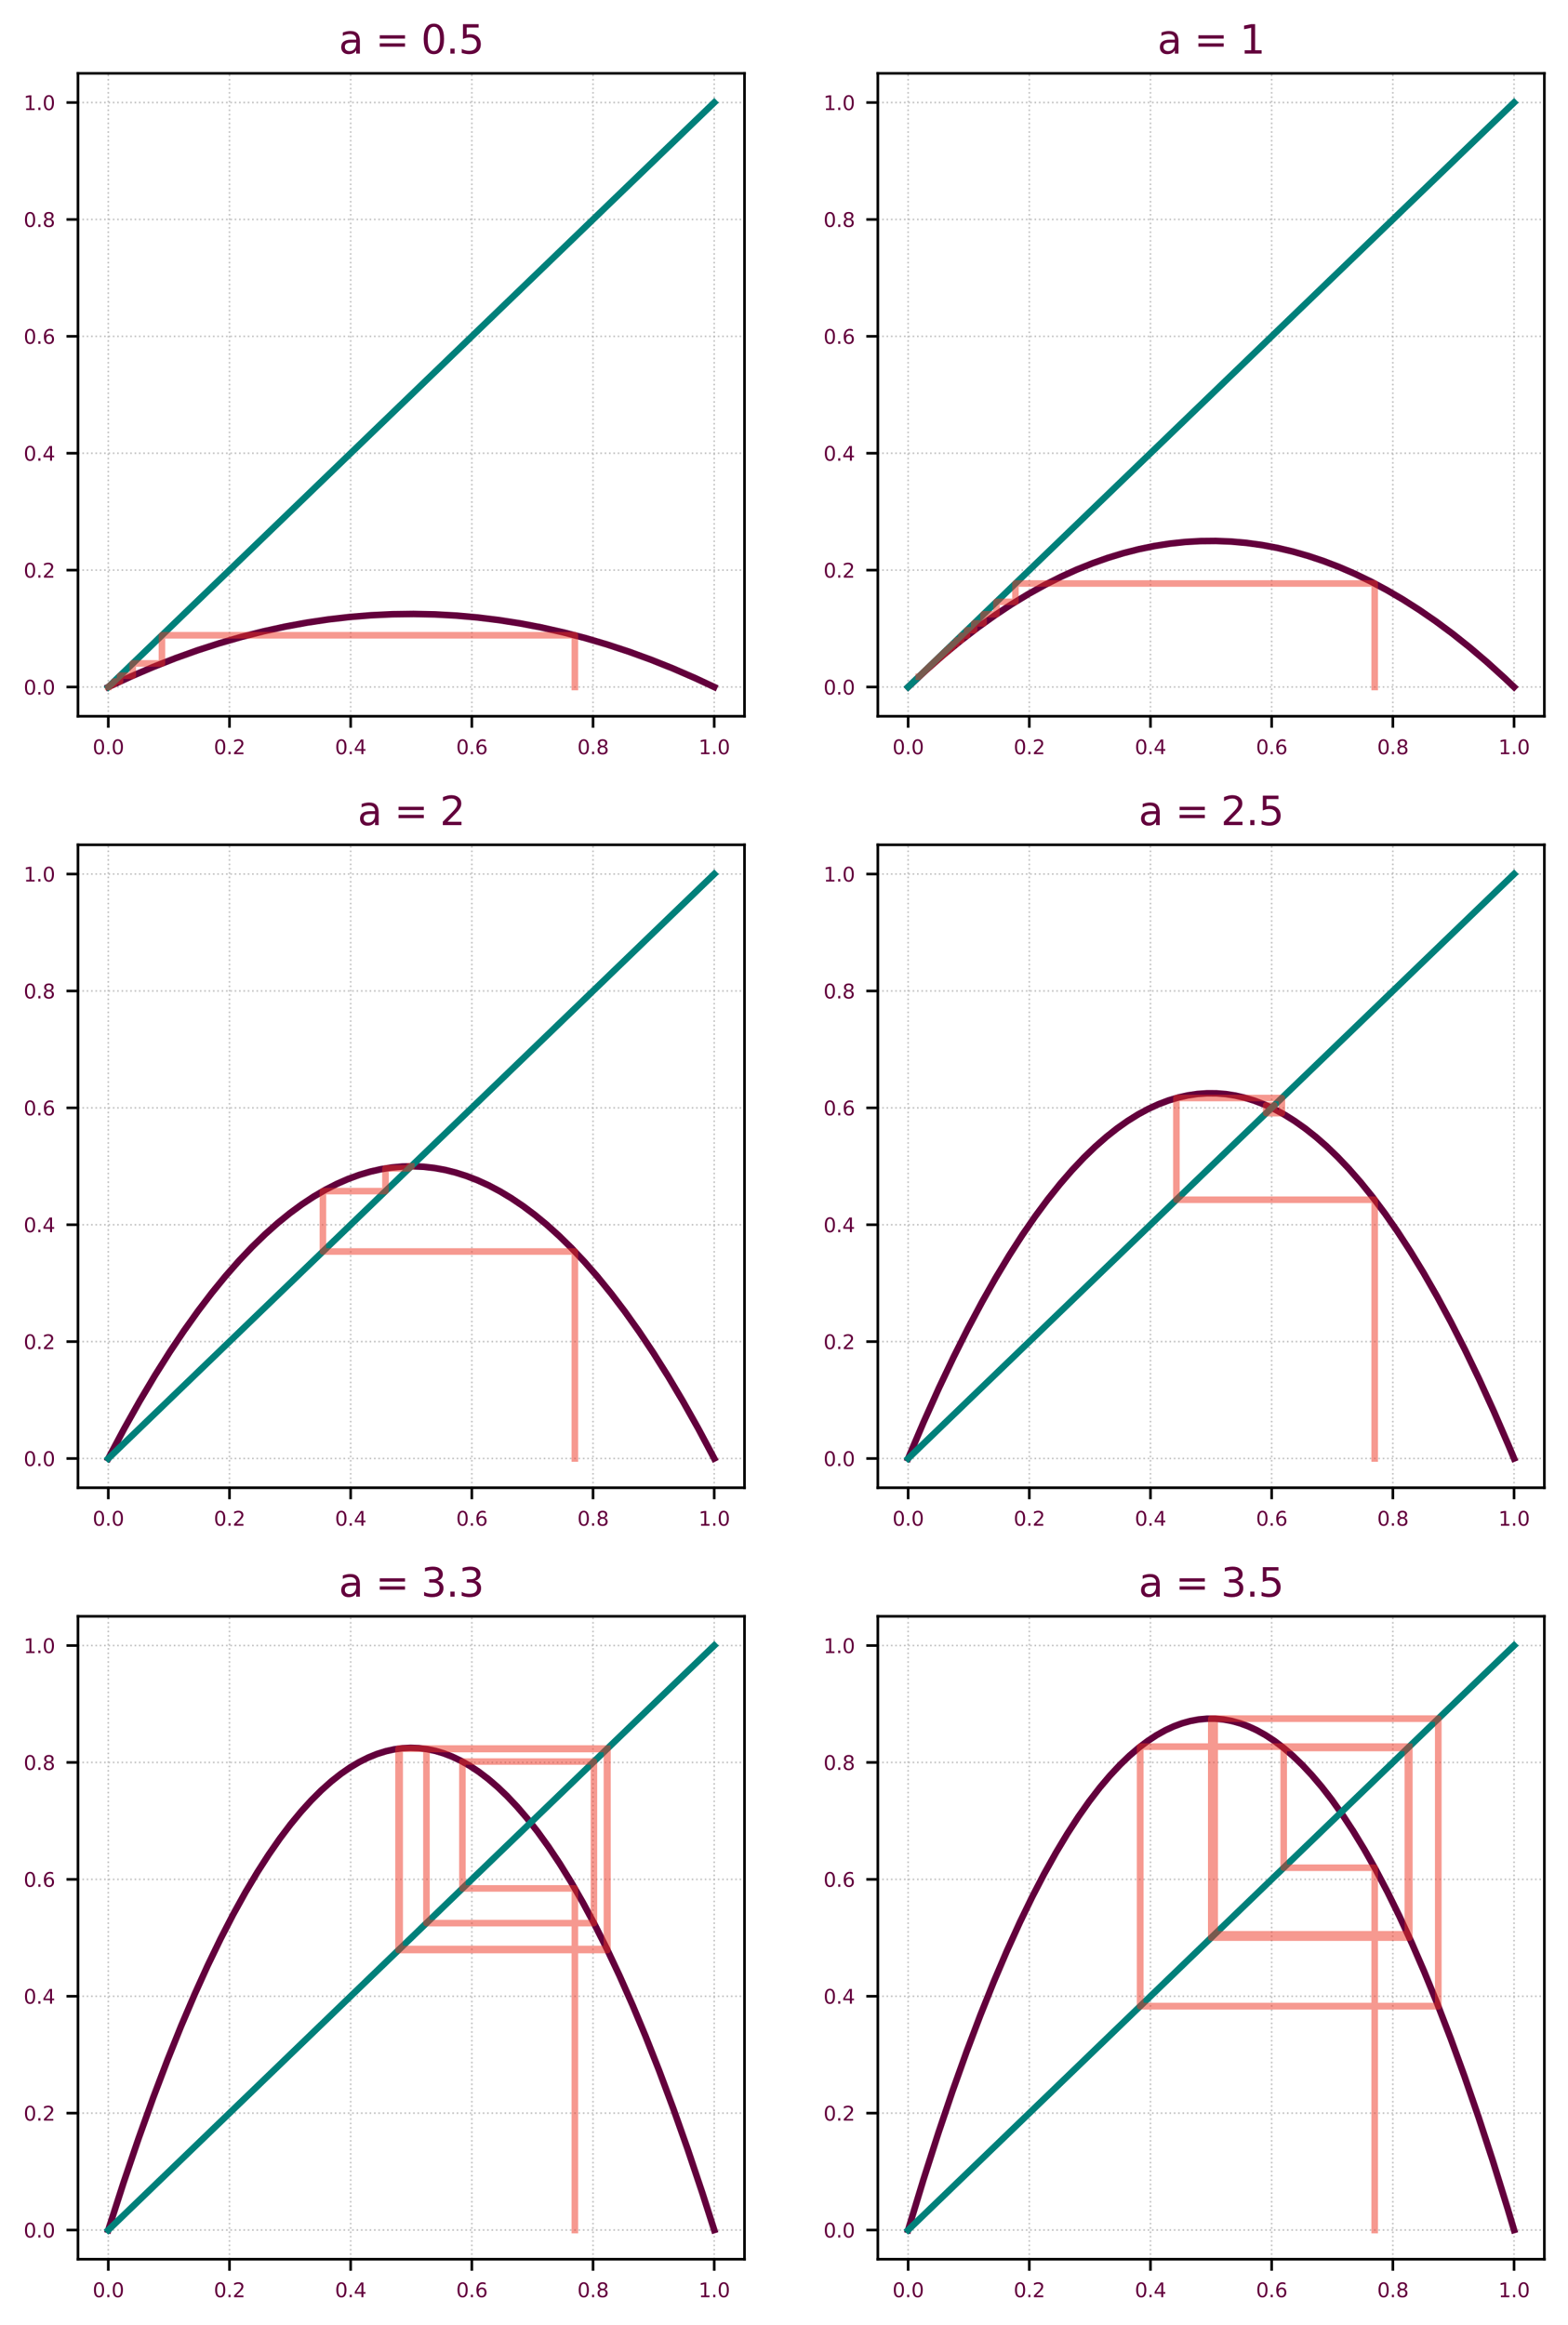 <?xml version="1.0" encoding="utf-8" standalone="no"?>
<!DOCTYPE svg PUBLIC "-//W3C//DTD SVG 1.1//EN"
  "http://www.w3.org/Graphics/SVG/1.1/DTD/svg11.dtd">
<svg xmlns:xlink="http://www.w3.org/1999/xlink" width="477.342pt" height="707.605pt" viewBox="0 0 477.342 707.605" xmlns="http://www.w3.org/2000/svg" version="1.1">
 <defs>
  <style type="text/css">*{stroke-linejoin: round; stroke-linecap: butt}</style>
 </defs>
 <g id="figure_1">
  <g id="patch_1">
   <path d="M 0 707.605 
L 477.342 707.605 
L 477.342 0 
L 0 0 
z
" style="fill: #ffffff"/>
  </g>
  <g id="axes_1">
   <g id="patch_2">
    <path d="M 23.742 217.989 
L 226.651 217.989 
L 226.651 22.318 
L 23.742 22.318 
z
" style="fill: #ffffff"/>
   </g>
   <g id="matplotlib.axis_1">
    <g id="xtick_1">
     <g id="line2d_1">
      <path d="M 32.965 217.989 
L 32.965 22.318 
" clip-path="url(#p445f0c95ae)" style="fill: none; stroke-dasharray: 0.5,0.825; stroke-dashoffset: 0; stroke: #b0b0b0; stroke-opacity: 0.75; stroke-width: 0.5"/>
     </g>
     <g id="line2d_2">
      <defs>
       <path id="mab9dfde833" d="M 0 0 
L 0 3.5 
" style="stroke: #000000; stroke-width: 0.8"/>
      </defs>
      <g>
       <use xlink:href="#mab9dfde833" x="32.965" y="217.989" style="stroke: #000000; stroke-width: 0.8"/>
      </g>
     </g>
     <g id="text_1">
      <!-- 0.0 -->
      <g style="fill: #63003c" transform="translate(28.194 229.548) scale(0.06 -0.06)">
       <defs>
        <path id="DejaVuSans-30" d="M 2034 4250 
Q 1547 4250 1301 3770 
Q 1056 3291 1056 2328 
Q 1056 1369 1301 889 
Q 1547 409 2034 409 
Q 2525 409 2770 889 
Q 3016 1369 3016 2328 
Q 3016 3291 2770 3770 
Q 2525 4250 2034 4250 
z
M 2034 4750 
Q 2819 4750 3233 4129 
Q 3647 3509 3647 2328 
Q 3647 1150 3233 529 
Q 2819 -91 2034 -91 
Q 1250 -91 836 529 
Q 422 1150 422 2328 
Q 422 3509 836 4129 
Q 1250 4750 2034 4750 
z
" transform="scale(0.016)"/>
        <path id="DejaVuSans-2e" d="M 684 794 
L 1344 794 
L 1344 0 
L 684 0 
L 684 794 
z
" transform="scale(0.016)"/>
       </defs>
       <use xlink:href="#DejaVuSans-30"/>
       <use xlink:href="#DejaVuSans-2e" x="63.623"/>
       <use xlink:href="#DejaVuSans-30" x="95.41"/>
      </g>
     </g>
    </g>
    <g id="xtick_2">
     <g id="line2d_3">
      <path d="M 69.858 217.989 
L 69.858 22.318 
" clip-path="url(#p445f0c95ae)" style="fill: none; stroke-dasharray: 0.5,0.825; stroke-dashoffset: 0; stroke: #b0b0b0; stroke-opacity: 0.75; stroke-width: 0.5"/>
     </g>
     <g id="line2d_4">
      <g>
       <use xlink:href="#mab9dfde833" x="69.858" y="217.989" style="stroke: #000000; stroke-width: 0.8"/>
      </g>
     </g>
     <g id="text_2">
      <!-- 0.2 -->
      <g style="fill: #63003c" transform="translate(65.087 229.548) scale(0.06 -0.06)">
       <defs>
        <path id="DejaVuSans-32" d="M 1228 531 
L 3431 531 
L 3431 0 
L 469 0 
L 469 531 
Q 828 903 1448 1529 
Q 2069 2156 2228 2338 
Q 2531 2678 2651 2914 
Q 2772 3150 2772 3378 
Q 2772 3750 2511 3984 
Q 2250 4219 1831 4219 
Q 1534 4219 1204 4116 
Q 875 4013 500 3803 
L 500 4441 
Q 881 4594 1212 4672 
Q 1544 4750 1819 4750 
Q 2544 4750 2975 4387 
Q 3406 4025 3406 3419 
Q 3406 3131 3298 2873 
Q 3191 2616 2906 2266 
Q 2828 2175 2409 1742 
Q 1991 1309 1228 531 
z
" transform="scale(0.016)"/>
       </defs>
       <use xlink:href="#DejaVuSans-30"/>
       <use xlink:href="#DejaVuSans-2e" x="63.623"/>
       <use xlink:href="#DejaVuSans-32" x="95.41"/>
      </g>
     </g>
    </g>
    <g id="xtick_3">
     <g id="line2d_5">
      <path d="M 106.75 217.989 
L 106.75 22.318 
" clip-path="url(#p445f0c95ae)" style="fill: none; stroke-dasharray: 0.5,0.825; stroke-dashoffset: 0; stroke: #b0b0b0; stroke-opacity: 0.75; stroke-width: 0.5"/>
     </g>
     <g id="line2d_6">
      <g>
       <use xlink:href="#mab9dfde833" x="106.75" y="217.989" style="stroke: #000000; stroke-width: 0.8"/>
      </g>
     </g>
     <g id="text_3">
      <!-- 0.4 -->
      <g style="fill: #63003c" transform="translate(101.979 229.548) scale(0.06 -0.06)">
       <defs>
        <path id="DejaVuSans-34" d="M 2419 4116 
L 825 1625 
L 2419 1625 
L 2419 4116 
z
M 2253 4666 
L 3047 4666 
L 3047 1625 
L 3713 1625 
L 3713 1100 
L 3047 1100 
L 3047 0 
L 2419 0 
L 2419 1100 
L 313 1100 
L 313 1709 
L 2253 4666 
z
" transform="scale(0.016)"/>
       </defs>
       <use xlink:href="#DejaVuSans-30"/>
       <use xlink:href="#DejaVuSans-2e" x="63.623"/>
       <use xlink:href="#DejaVuSans-34" x="95.41"/>
      </g>
     </g>
    </g>
    <g id="xtick_4">
     <g id="line2d_7">
      <path d="M 143.643 217.989 
L 143.643 22.318 
" clip-path="url(#p445f0c95ae)" style="fill: none; stroke-dasharray: 0.5,0.825; stroke-dashoffset: 0; stroke: #b0b0b0; stroke-opacity: 0.75; stroke-width: 0.5"/>
     </g>
     <g id="line2d_8">
      <g>
       <use xlink:href="#mab9dfde833" x="143.643" y="217.989" style="stroke: #000000; stroke-width: 0.8"/>
      </g>
     </g>
     <g id="text_4">
      <!-- 0.6 -->
      <g style="fill: #63003c" transform="translate(138.872 229.548) scale(0.06 -0.06)">
       <defs>
        <path id="DejaVuSans-36" d="M 2113 2584 
Q 1688 2584 1439 2293 
Q 1191 2003 1191 1497 
Q 1191 994 1439 701 
Q 1688 409 2113 409 
Q 2538 409 2786 701 
Q 3034 994 3034 1497 
Q 3034 2003 2786 2293 
Q 2538 2584 2113 2584 
z
M 3366 4563 
L 3366 3988 
Q 3128 4100 2886 4159 
Q 2644 4219 2406 4219 
Q 1781 4219 1451 3797 
Q 1122 3375 1075 2522 
Q 1259 2794 1537 2939 
Q 1816 3084 2150 3084 
Q 2853 3084 3261 2657 
Q 3669 2231 3669 1497 
Q 3669 778 3244 343 
Q 2819 -91 2113 -91 
Q 1303 -91 875 529 
Q 447 1150 447 2328 
Q 447 3434 972 4092 
Q 1497 4750 2381 4750 
Q 2619 4750 2861 4703 
Q 3103 4656 3366 4563 
z
" transform="scale(0.016)"/>
       </defs>
       <use xlink:href="#DejaVuSans-30"/>
       <use xlink:href="#DejaVuSans-2e" x="63.623"/>
       <use xlink:href="#DejaVuSans-36" x="95.41"/>
      </g>
     </g>
    </g>
    <g id="xtick_5">
     <g id="line2d_9">
      <path d="M 180.535 217.989 
L 180.535 22.318 
" clip-path="url(#p445f0c95ae)" style="fill: none; stroke-dasharray: 0.5,0.825; stroke-dashoffset: 0; stroke: #b0b0b0; stroke-opacity: 0.75; stroke-width: 0.5"/>
     </g>
     <g id="line2d_10">
      <g>
       <use xlink:href="#mab9dfde833" x="180.535" y="217.989" style="stroke: #000000; stroke-width: 0.8"/>
      </g>
     </g>
     <g id="text_5">
      <!-- 0.8 -->
      <g style="fill: #63003c" transform="translate(175.764 229.548) scale(0.06 -0.06)">
       <defs>
        <path id="DejaVuSans-38" d="M 2034 2216 
Q 1584 2216 1326 1975 
Q 1069 1734 1069 1313 
Q 1069 891 1326 650 
Q 1584 409 2034 409 
Q 2484 409 2743 651 
Q 3003 894 3003 1313 
Q 3003 1734 2745 1975 
Q 2488 2216 2034 2216 
z
M 1403 2484 
Q 997 2584 770 2862 
Q 544 3141 544 3541 
Q 544 4100 942 4425 
Q 1341 4750 2034 4750 
Q 2731 4750 3128 4425 
Q 3525 4100 3525 3541 
Q 3525 3141 3298 2862 
Q 3072 2584 2669 2484 
Q 3125 2378 3379 2068 
Q 3634 1759 3634 1313 
Q 3634 634 3220 271 
Q 2806 -91 2034 -91 
Q 1263 -91 848 271 
Q 434 634 434 1313 
Q 434 1759 690 2068 
Q 947 2378 1403 2484 
z
M 1172 3481 
Q 1172 3119 1398 2916 
Q 1625 2713 2034 2713 
Q 2441 2713 2670 2916 
Q 2900 3119 2900 3481 
Q 2900 3844 2670 4047 
Q 2441 4250 2034 4250 
Q 1625 4250 1398 4047 
Q 1172 3844 1172 3481 
z
" transform="scale(0.016)"/>
       </defs>
       <use xlink:href="#DejaVuSans-30"/>
       <use xlink:href="#DejaVuSans-2e" x="63.623"/>
       <use xlink:href="#DejaVuSans-38" x="95.41"/>
      </g>
     </g>
    </g>
    <g id="xtick_6">
     <g id="line2d_11">
      <path d="M 217.428 217.989 
L 217.428 22.318 
" clip-path="url(#p445f0c95ae)" style="fill: none; stroke-dasharray: 0.5,0.825; stroke-dashoffset: 0; stroke: #b0b0b0; stroke-opacity: 0.75; stroke-width: 0.5"/>
     </g>
     <g id="line2d_12">
      <g>
       <use xlink:href="#mab9dfde833" x="217.428" y="217.989" style="stroke: #000000; stroke-width: 0.8"/>
      </g>
     </g>
     <g id="text_6">
      <!-- 1.0 -->
      <g style="fill: #63003c" transform="translate(212.657 229.548) scale(0.06 -0.06)">
       <defs>
        <path id="DejaVuSans-31" d="M 794 531 
L 1825 531 
L 1825 4091 
L 703 3866 
L 703 4441 
L 1819 4666 
L 2450 4666 
L 2450 531 
L 3481 531 
L 3481 0 
L 794 0 
L 794 531 
z
" transform="scale(0.016)"/>
       </defs>
       <use xlink:href="#DejaVuSans-31"/>
       <use xlink:href="#DejaVuSans-2e" x="63.623"/>
       <use xlink:href="#DejaVuSans-30" x="95.41"/>
      </g>
     </g>
    </g>
   </g>
   <g id="matplotlib.axis_2">
    <g id="ytick_1">
     <g id="line2d_13">
      <path d="M 23.742 209.095 
L 226.651 209.095 
" clip-path="url(#p445f0c95ae)" style="fill: none; stroke-dasharray: 0.5,0.825; stroke-dashoffset: 0; stroke: #b0b0b0; stroke-opacity: 0.75; stroke-width: 0.5"/>
     </g>
     <g id="line2d_14">
      <defs>
       <path id="m5f93e8e578" d="M 0 0 
L -3.5 0 
" style="stroke: #000000; stroke-width: 0.8"/>
      </defs>
      <g>
       <use xlink:href="#m5f93e8e578" x="23.742" y="209.095" style="stroke: #000000; stroke-width: 0.8"/>
      </g>
     </g>
     <g id="text_7">
      <!-- 0.0 -->
      <g style="fill: #63003c" transform="translate(7.2 211.374) scale(0.06 -0.06)">
       <use xlink:href="#DejaVuSans-30"/>
       <use xlink:href="#DejaVuSans-2e" x="63.623"/>
       <use xlink:href="#DejaVuSans-30" x="95.41"/>
      </g>
     </g>
    </g>
    <g id="ytick_2">
     <g id="line2d_15">
      <path d="M 23.742 173.518 
L 226.651 173.518 
" clip-path="url(#p445f0c95ae)" style="fill: none; stroke-dasharray: 0.5,0.825; stroke-dashoffset: 0; stroke: #b0b0b0; stroke-opacity: 0.75; stroke-width: 0.5"/>
     </g>
     <g id="line2d_16">
      <g>
       <use xlink:href="#m5f93e8e578" x="23.742" y="173.518" style="stroke: #000000; stroke-width: 0.8"/>
      </g>
     </g>
     <g id="text_8">
      <!-- 0.2 -->
      <g style="fill: #63003c" transform="translate(7.2 175.798) scale(0.06 -0.06)">
       <use xlink:href="#DejaVuSans-30"/>
       <use xlink:href="#DejaVuSans-2e" x="63.623"/>
       <use xlink:href="#DejaVuSans-32" x="95.41"/>
      </g>
     </g>
    </g>
    <g id="ytick_3">
     <g id="line2d_17">
      <path d="M 23.742 137.942 
L 226.651 137.942 
" clip-path="url(#p445f0c95ae)" style="fill: none; stroke-dasharray: 0.5,0.825; stroke-dashoffset: 0; stroke: #b0b0b0; stroke-opacity: 0.75; stroke-width: 0.5"/>
     </g>
     <g id="line2d_18">
      <g>
       <use xlink:href="#m5f93e8e578" x="23.742" y="137.942" style="stroke: #000000; stroke-width: 0.8"/>
      </g>
     </g>
     <g id="text_9">
      <!-- 0.4 -->
      <g style="fill: #63003c" transform="translate(7.2 140.221) scale(0.06 -0.06)">
       <use xlink:href="#DejaVuSans-30"/>
       <use xlink:href="#DejaVuSans-2e" x="63.623"/>
       <use xlink:href="#DejaVuSans-34" x="95.41"/>
      </g>
     </g>
    </g>
    <g id="ytick_4">
     <g id="line2d_19">
      <path d="M 23.742 102.365 
L 226.651 102.365 
" clip-path="url(#p445f0c95ae)" style="fill: none; stroke-dasharray: 0.5,0.825; stroke-dashoffset: 0; stroke: #b0b0b0; stroke-opacity: 0.75; stroke-width: 0.5"/>
     </g>
     <g id="line2d_20">
      <g>
       <use xlink:href="#m5f93e8e578" x="23.742" y="102.365" style="stroke: #000000; stroke-width: 0.8"/>
      </g>
     </g>
     <g id="text_10">
      <!-- 0.6 -->
      <g style="fill: #63003c" transform="translate(7.2 104.645) scale(0.06 -0.06)">
       <use xlink:href="#DejaVuSans-30"/>
       <use xlink:href="#DejaVuSans-2e" x="63.623"/>
       <use xlink:href="#DejaVuSans-36" x="95.41"/>
      </g>
     </g>
    </g>
    <g id="ytick_5">
     <g id="line2d_21">
      <path d="M 23.742 66.789 
L 226.651 66.789 
" clip-path="url(#p445f0c95ae)" style="fill: none; stroke-dasharray: 0.5,0.825; stroke-dashoffset: 0; stroke: #b0b0b0; stroke-opacity: 0.75; stroke-width: 0.5"/>
     </g>
     <g id="line2d_22">
      <g>
       <use xlink:href="#m5f93e8e578" x="23.742" y="66.789" style="stroke: #000000; stroke-width: 0.8"/>
      </g>
     </g>
     <g id="text_11">
      <!-- 0.8 -->
      <g style="fill: #63003c" transform="translate(7.2 69.068) scale(0.06 -0.06)">
       <use xlink:href="#DejaVuSans-30"/>
       <use xlink:href="#DejaVuSans-2e" x="63.623"/>
       <use xlink:href="#DejaVuSans-38" x="95.41"/>
      </g>
     </g>
    </g>
    <g id="ytick_6">
     <g id="line2d_23">
      <path d="M 23.742 31.212 
L 226.651 31.212 
" clip-path="url(#p445f0c95ae)" style="fill: none; stroke-dasharray: 0.5,0.825; stroke-dashoffset: 0; stroke: #b0b0b0; stroke-opacity: 0.75; stroke-width: 0.5"/>
     </g>
     <g id="line2d_24">
      <g>
       <use xlink:href="#m5f93e8e578" x="23.742" y="31.212" style="stroke: #000000; stroke-width: 0.8"/>
      </g>
     </g>
     <g id="text_12">
      <!-- 1.0 -->
      <g style="fill: #63003c" transform="translate(7.2 33.492) scale(0.06 -0.06)">
       <use xlink:href="#DejaVuSans-31"/>
       <use xlink:href="#DejaVuSans-2e" x="63.623"/>
       <use xlink:href="#DejaVuSans-30" x="95.41"/>
      </g>
     </g>
    </g>
   </g>
   <g id="line2d_25">
    <path d="M 32.965 209.095 
L 39.81 205.917 
L 46.656 202.983 
L 53.501 200.295 
L 60.166 197.913 
L 66.831 195.763 
L 73.496 193.846 
L 80.162 192.161 
L 86.827 190.708 
L 93.492 189.487 
L 99.977 188.522 
L 106.462 187.777 
L 112.947 187.252 
L 119.432 186.946 
L 125.917 186.861 
L 132.402 186.995 
L 138.887 187.349 
L 145.372 187.923 
L 151.857 188.717 
L 158.342 189.731 
L 164.827 190.965 
L 171.492 192.462 
L 178.157 194.191 
L 184.823 196.152 
L 191.488 198.346 
L 198.153 200.772 
L 204.818 203.43 
L 211.663 206.402 
L 217.428 209.095 
L 217.428 209.095 
" clip-path="url(#p445f0c95ae)" style="fill: none; stroke: #63003c; stroke-width: 2; stroke-linecap: square"/>
   </g>
   <g id="line2d_26">
    <path d="M 32.965 209.095 
L 217.428 31.212 
L 217.428 31.212 
" clip-path="url(#p445f0c95ae)" style="fill: none; stroke: #00807a; stroke-width: 2; stroke-linecap: square"/>
   </g>
   <g id="line2d_27">
    <path d="M 175.001 209.095 
L 175.001 193.343 
L 49.299 193.343 
L 49.299 201.916 
L 40.409 201.916 
L 40.409 205.65 
L 36.537 205.65 
L 36.537 207.406 
L 34.716 207.406 
L 34.716 208.258 
L 33.832 208.258 
L 33.832 208.678 
L 33.397 208.678 
L 33.397 208.887 
L 33.18 208.887 
L 33.18 208.991 
L 33.073 208.991 
L 33.073 209.043 
L 33.019 209.043 
L 33.019 209.069 
L 32.992 209.069 
L 32.992 209.082 
L 32.978 209.082 
L 32.978 209.088 
L 32.972 209.088 
L 32.972 209.091 
L 32.968 209.091 
L 32.968 209.093 
L 32.967 209.093 
L 32.967 209.094 
L 32.966 209.094 
L 32.966 209.094 
L 32.965 209.094 
L 32.965 209.094 
L 32.965 209.094 
L 32.965 209.094 
L 32.965 209.094 
L 32.965 209.095 
L 32.965 209.095 
L 32.965 209.095 
L 32.965 209.095 
L 32.965 209.095 
L 32.965 209.095 
L 32.965 209.095 
L 32.965 209.095 
L 32.965 209.095 
L 32.965 209.095 
L 32.965 209.095 
L 32.965 209.095 
L 32.965 209.095 
L 32.965 209.095 
L 32.965 209.095 
L 32.965 209.095 
L 32.965 209.095 
L 32.965 209.095 
L 32.965 209.095 
L 32.965 209.095 
L 32.965 209.095 
L 32.965 209.095 
L 32.965 209.095 
L 32.965 209.095 
L 32.965 209.095 
L 32.965 209.095 
L 32.965 209.095 
L 32.965 209.095 
L 32.965 209.095 
L 32.965 209.095 
L 32.965 209.095 
L 32.965 209.095 
L 32.965 209.095 
L 32.965 209.095 
L 32.965 209.095 
L 32.965 209.095 
L 32.965 209.095 
L 32.965 209.095 
L 32.965 209.095 
L 32.965 209.095 
L 32.965 209.095 
L 32.965 209.095 
L 32.965 209.095 
L 32.965 209.095 
L 32.965 209.095 
L 32.965 209.095 
L 32.965 209.095 
L 32.965 209.095 
L 32.965 209.095 
L 32.965 209.095 
L 32.965 209.095 
L 32.965 209.095 
L 32.965 209.095 
L 32.965 209.095 
L 32.965 209.095 
L 32.965 209.095 
L 32.965 209.095 
L 32.965 209.095 
L 32.965 209.095 
L 32.965 209.095 
L 32.965 209.095 
L 32.965 209.095 
L 32.965 209.095 
L 32.965 209.095 
" clip-path="url(#p445f0c95ae)" style="fill: none; stroke: #ee3423; stroke-opacity: 0.5; stroke-width: 2; stroke-linecap: square"/>
   </g>
   <g id="patch_3">
    <path d="M 23.742 217.989 
L 23.742 22.318 
" style="fill: none; stroke: #000000; stroke-width: 0.8; stroke-linejoin: miter; stroke-linecap: square"/>
   </g>
   <g id="patch_4">
    <path d="M 226.651 217.989 
L 226.651 22.318 
" style="fill: none; stroke: #000000; stroke-width: 0.8; stroke-linejoin: miter; stroke-linecap: square"/>
   </g>
   <g id="patch_5">
    <path d="M 23.742 217.989 
L 226.651 217.989 
" style="fill: none; stroke: #000000; stroke-width: 0.8; stroke-linejoin: miter; stroke-linecap: square"/>
   </g>
   <g id="patch_6">
    <path d="M 23.742 22.318 
L 226.651 22.318 
" style="fill: none; stroke: #000000; stroke-width: 0.8; stroke-linejoin: miter; stroke-linecap: square"/>
   </g>
   <g id="text_13">
    <!-- a = 0.5 -->
    <g style="fill: #63003c" transform="translate(103.136 16.318) scale(0.12 -0.12)">
     <defs>
      <path id="DejaVuSans-61" d="M 2194 1759 
Q 1497 1759 1228 1600 
Q 959 1441 959 1056 
Q 959 750 1161 570 
Q 1363 391 1709 391 
Q 2188 391 2477 730 
Q 2766 1069 2766 1631 
L 2766 1759 
L 2194 1759 
z
M 3341 1997 
L 3341 0 
L 2766 0 
L 2766 531 
Q 2569 213 2275 61 
Q 1981 -91 1556 -91 
Q 1019 -91 701 211 
Q 384 513 384 1019 
Q 384 1609 779 1909 
Q 1175 2209 1959 2209 
L 2766 2209 
L 2766 2266 
Q 2766 2663 2505 2880 
Q 2244 3097 1772 3097 
Q 1472 3097 1187 3025 
Q 903 2953 641 2809 
L 641 3341 
Q 956 3463 1253 3523 
Q 1550 3584 1831 3584 
Q 2591 3584 2966 3190 
Q 3341 2797 3341 1997 
z
" transform="scale(0.016)"/>
      <path id="DejaVuSans-20" transform="scale(0.016)"/>
      <path id="DejaVuSans-3d" d="M 678 2906 
L 4684 2906 
L 4684 2381 
L 678 2381 
L 678 2906 
z
M 678 1631 
L 4684 1631 
L 4684 1100 
L 678 1100 
L 678 1631 
z
" transform="scale(0.016)"/>
      <path id="DejaVuSans-35" d="M 691 4666 
L 3169 4666 
L 3169 4134 
L 1269 4134 
L 1269 2991 
Q 1406 3038 1543 3061 
Q 1681 3084 1819 3084 
Q 2600 3084 3056 2656 
Q 3513 2228 3513 1497 
Q 3513 744 3044 326 
Q 2575 -91 1722 -91 
Q 1428 -91 1123 -41 
Q 819 9 494 109 
L 494 744 
Q 775 591 1075 516 
Q 1375 441 1709 441 
Q 2250 441 2565 725 
Q 2881 1009 2881 1497 
Q 2881 1984 2565 2268 
Q 2250 2553 1709 2553 
Q 1456 2553 1204 2497 
Q 953 2441 691 2322 
L 691 4666 
z
" transform="scale(0.016)"/>
     </defs>
     <use xlink:href="#DejaVuSans-61"/>
     <use xlink:href="#DejaVuSans-20" x="61.279"/>
     <use xlink:href="#DejaVuSans-3d" x="93.066"/>
     <use xlink:href="#DejaVuSans-20" x="176.855"/>
     <use xlink:href="#DejaVuSans-30" x="208.643"/>
     <use xlink:href="#DejaVuSans-2e" x="272.266"/>
     <use xlink:href="#DejaVuSans-35" x="304.053"/>
    </g>
   </g>
  </g>
  <g id="axes_2">
   <g id="patch_7">
    <path d="M 267.233 217.989 
L 470.142 217.989 
L 470.142 22.318 
L 267.233 22.318 
z
" style="fill: #ffffff"/>
   </g>
   <g id="matplotlib.axis_3">
    <g id="xtick_7">
     <g id="line2d_28">
      <path d="M 276.456 217.989 
L 276.456 22.318 
" clip-path="url(#pbd3d7db92e)" style="fill: none; stroke-dasharray: 0.5,0.825; stroke-dashoffset: 0; stroke: #b0b0b0; stroke-opacity: 0.75; stroke-width: 0.5"/>
     </g>
     <g id="line2d_29">
      <g>
       <use xlink:href="#mab9dfde833" x="276.456" y="217.989" style="stroke: #000000; stroke-width: 0.8"/>
      </g>
     </g>
     <g id="text_14">
      <!-- 0.0 -->
      <g style="fill: #63003c" transform="translate(271.685 229.548) scale(0.06 -0.06)">
       <use xlink:href="#DejaVuSans-30"/>
       <use xlink:href="#DejaVuSans-2e" x="63.623"/>
       <use xlink:href="#DejaVuSans-30" x="95.41"/>
      </g>
     </g>
    </g>
    <g id="xtick_8">
     <g id="line2d_30">
      <path d="M 313.348 217.989 
L 313.348 22.318 
" clip-path="url(#pbd3d7db92e)" style="fill: none; stroke-dasharray: 0.5,0.825; stroke-dashoffset: 0; stroke: #b0b0b0; stroke-opacity: 0.75; stroke-width: 0.5"/>
     </g>
     <g id="line2d_31">
      <g>
       <use xlink:href="#mab9dfde833" x="313.348" y="217.989" style="stroke: #000000; stroke-width: 0.8"/>
      </g>
     </g>
     <g id="text_15">
      <!-- 0.2 -->
      <g style="fill: #63003c" transform="translate(308.578 229.548) scale(0.06 -0.06)">
       <use xlink:href="#DejaVuSans-30"/>
       <use xlink:href="#DejaVuSans-2e" x="63.623"/>
       <use xlink:href="#DejaVuSans-32" x="95.41"/>
      </g>
     </g>
    </g>
    <g id="xtick_9">
     <g id="line2d_32">
      <path d="M 350.241 217.989 
L 350.241 22.318 
" clip-path="url(#pbd3d7db92e)" style="fill: none; stroke-dasharray: 0.5,0.825; stroke-dashoffset: 0; stroke: #b0b0b0; stroke-opacity: 0.75; stroke-width: 0.5"/>
     </g>
     <g id="line2d_33">
      <g>
       <use xlink:href="#mab9dfde833" x="350.241" y="217.989" style="stroke: #000000; stroke-width: 0.8"/>
      </g>
     </g>
     <g id="text_16">
      <!-- 0.4 -->
      <g style="fill: #63003c" transform="translate(345.47 229.548) scale(0.06 -0.06)">
       <use xlink:href="#DejaVuSans-30"/>
       <use xlink:href="#DejaVuSans-2e" x="63.623"/>
       <use xlink:href="#DejaVuSans-34" x="95.41"/>
      </g>
     </g>
    </g>
    <g id="xtick_10">
     <g id="line2d_34">
      <path d="M 387.134 217.989 
L 387.134 22.318 
" clip-path="url(#pbd3d7db92e)" style="fill: none; stroke-dasharray: 0.5,0.825; stroke-dashoffset: 0; stroke: #b0b0b0; stroke-opacity: 0.75; stroke-width: 0.5"/>
     </g>
     <g id="line2d_35">
      <g>
       <use xlink:href="#mab9dfde833" x="387.134" y="217.989" style="stroke: #000000; stroke-width: 0.8"/>
      </g>
     </g>
     <g id="text_17">
      <!-- 0.6 -->
      <g style="fill: #63003c" transform="translate(382.363 229.548) scale(0.06 -0.06)">
       <use xlink:href="#DejaVuSans-30"/>
       <use xlink:href="#DejaVuSans-2e" x="63.623"/>
       <use xlink:href="#DejaVuSans-36" x="95.41"/>
      </g>
     </g>
    </g>
    <g id="xtick_11">
     <g id="line2d_36">
      <path d="M 424.026 217.989 
L 424.026 22.318 
" clip-path="url(#pbd3d7db92e)" style="fill: none; stroke-dasharray: 0.5,0.825; stroke-dashoffset: 0; stroke: #b0b0b0; stroke-opacity: 0.75; stroke-width: 0.5"/>
     </g>
     <g id="line2d_37">
      <g>
       <use xlink:href="#mab9dfde833" x="424.026" y="217.989" style="stroke: #000000; stroke-width: 0.8"/>
      </g>
     </g>
     <g id="text_18">
      <!-- 0.8 -->
      <g style="fill: #63003c" transform="translate(419.255 229.548) scale(0.06 -0.06)">
       <use xlink:href="#DejaVuSans-30"/>
       <use xlink:href="#DejaVuSans-2e" x="63.623"/>
       <use xlink:href="#DejaVuSans-38" x="95.41"/>
      </g>
     </g>
    </g>
    <g id="xtick_12">
     <g id="line2d_38">
      <path d="M 460.919 217.989 
L 460.919 22.318 
" clip-path="url(#pbd3d7db92e)" style="fill: none; stroke-dasharray: 0.5,0.825; stroke-dashoffset: 0; stroke: #b0b0b0; stroke-opacity: 0.75; stroke-width: 0.5"/>
     </g>
     <g id="line2d_39">
      <g>
       <use xlink:href="#mab9dfde833" x="460.919" y="217.989" style="stroke: #000000; stroke-width: 0.8"/>
      </g>
     </g>
     <g id="text_19">
      <!-- 1.0 -->
      <g style="fill: #63003c" transform="translate(456.148 229.548) scale(0.06 -0.06)">
       <use xlink:href="#DejaVuSans-31"/>
       <use xlink:href="#DejaVuSans-2e" x="63.623"/>
       <use xlink:href="#DejaVuSans-30" x="95.41"/>
      </g>
     </g>
    </g>
   </g>
   <g id="matplotlib.axis_4">
    <g id="ytick_7">
     <g id="line2d_40">
      <path d="M 267.233 209.095 
L 470.142 209.095 
" clip-path="url(#pbd3d7db92e)" style="fill: none; stroke-dasharray: 0.5,0.825; stroke-dashoffset: 0; stroke: #b0b0b0; stroke-opacity: 0.75; stroke-width: 0.5"/>
     </g>
     <g id="line2d_41">
      <g>
       <use xlink:href="#m5f93e8e578" x="267.233" y="209.095" style="stroke: #000000; stroke-width: 0.8"/>
      </g>
     </g>
     <g id="text_20">
      <!-- 0.0 -->
      <g style="fill: #63003c" transform="translate(250.691 211.374) scale(0.06 -0.06)">
       <use xlink:href="#DejaVuSans-30"/>
       <use xlink:href="#DejaVuSans-2e" x="63.623"/>
       <use xlink:href="#DejaVuSans-30" x="95.41"/>
      </g>
     </g>
    </g>
    <g id="ytick_8">
     <g id="line2d_42">
      <path d="M 267.233 173.518 
L 470.142 173.518 
" clip-path="url(#pbd3d7db92e)" style="fill: none; stroke-dasharray: 0.5,0.825; stroke-dashoffset: 0; stroke: #b0b0b0; stroke-opacity: 0.75; stroke-width: 0.5"/>
     </g>
     <g id="line2d_43">
      <g>
       <use xlink:href="#m5f93e8e578" x="267.233" y="173.518" style="stroke: #000000; stroke-width: 0.8"/>
      </g>
     </g>
     <g id="text_21">
      <!-- 0.2 -->
      <g style="fill: #63003c" transform="translate(250.691 175.798) scale(0.06 -0.06)">
       <use xlink:href="#DejaVuSans-30"/>
       <use xlink:href="#DejaVuSans-2e" x="63.623"/>
       <use xlink:href="#DejaVuSans-32" x="95.41"/>
      </g>
     </g>
    </g>
    <g id="ytick_9">
     <g id="line2d_44">
      <path d="M 267.233 137.942 
L 470.142 137.942 
" clip-path="url(#pbd3d7db92e)" style="fill: none; stroke-dasharray: 0.5,0.825; stroke-dashoffset: 0; stroke: #b0b0b0; stroke-opacity: 0.75; stroke-width: 0.5"/>
     </g>
     <g id="line2d_45">
      <g>
       <use xlink:href="#m5f93e8e578" x="267.233" y="137.942" style="stroke: #000000; stroke-width: 0.8"/>
      </g>
     </g>
     <g id="text_22">
      <!-- 0.4 -->
      <g style="fill: #63003c" transform="translate(250.691 140.221) scale(0.06 -0.06)">
       <use xlink:href="#DejaVuSans-30"/>
       <use xlink:href="#DejaVuSans-2e" x="63.623"/>
       <use xlink:href="#DejaVuSans-34" x="95.41"/>
      </g>
     </g>
    </g>
    <g id="ytick_10">
     <g id="line2d_46">
      <path d="M 267.233 102.365 
L 470.142 102.365 
" clip-path="url(#pbd3d7db92e)" style="fill: none; stroke-dasharray: 0.5,0.825; stroke-dashoffset: 0; stroke: #b0b0b0; stroke-opacity: 0.75; stroke-width: 0.5"/>
     </g>
     <g id="line2d_47">
      <g>
       <use xlink:href="#m5f93e8e578" x="267.233" y="102.365" style="stroke: #000000; stroke-width: 0.8"/>
      </g>
     </g>
     <g id="text_23">
      <!-- 0.6 -->
      <g style="fill: #63003c" transform="translate(250.691 104.645) scale(0.06 -0.06)">
       <use xlink:href="#DejaVuSans-30"/>
       <use xlink:href="#DejaVuSans-2e" x="63.623"/>
       <use xlink:href="#DejaVuSans-36" x="95.41"/>
      </g>
     </g>
    </g>
    <g id="ytick_11">
     <g id="line2d_48">
      <path d="M 267.233 66.789 
L 470.142 66.789 
" clip-path="url(#pbd3d7db92e)" style="fill: none; stroke-dasharray: 0.5,0.825; stroke-dashoffset: 0; stroke: #b0b0b0; stroke-opacity: 0.75; stroke-width: 0.5"/>
     </g>
     <g id="line2d_49">
      <g>
       <use xlink:href="#m5f93e8e578" x="267.233" y="66.789" style="stroke: #000000; stroke-width: 0.8"/>
      </g>
     </g>
     <g id="text_24">
      <!-- 0.8 -->
      <g style="fill: #63003c" transform="translate(250.691 69.068) scale(0.06 -0.06)">
       <use xlink:href="#DejaVuSans-30"/>
       <use xlink:href="#DejaVuSans-2e" x="63.623"/>
       <use xlink:href="#DejaVuSans-38" x="95.41"/>
      </g>
     </g>
    </g>
    <g id="ytick_12">
     <g id="line2d_50">
      <path d="M 267.233 31.212 
L 470.142 31.212 
" clip-path="url(#pbd3d7db92e)" style="fill: none; stroke-dasharray: 0.5,0.825; stroke-dashoffset: 0; stroke: #b0b0b0; stroke-opacity: 0.75; stroke-width: 0.5"/>
     </g>
     <g id="line2d_51">
      <g>
       <use xlink:href="#m5f93e8e578" x="267.233" y="31.212" style="stroke: #000000; stroke-width: 0.8"/>
      </g>
     </g>
     <g id="text_25">
      <!-- 1.0 -->
      <g style="fill: #63003c" transform="translate(250.691 33.492) scale(0.06 -0.06)">
       <use xlink:href="#DejaVuSans-31"/>
       <use xlink:href="#DejaVuSans-2e" x="63.623"/>
       <use xlink:href="#DejaVuSans-30" x="95.41"/>
      </g>
     </g>
    </g>
   </g>
   <g id="line2d_52">
    <path d="M 276.456 209.095 
L 281.86 204.036 
L 287.264 199.283 
L 292.488 194.978 
L 297.712 190.959 
L 302.936 187.225 
L 307.98 183.89 
L 313.024 180.822 
L 318.068 178.019 
L 322.932 175.569 
L 327.796 173.365 
L 332.659 171.41 
L 337.343 169.76 
L 342.027 168.34 
L 346.71 167.149 
L 351.394 166.187 
L 356.078 165.455 
L 360.761 164.952 
L 365.445 164.679 
L 370.128 164.635 
L 374.812 164.82 
L 379.496 165.235 
L 384.179 165.879 
L 388.863 166.752 
L 393.547 167.855 
L 398.23 169.187 
L 402.914 170.748 
L 407.597 172.539 
L 412.461 174.641 
L 417.325 176.991 
L 422.189 179.588 
L 427.053 182.432 
L 432.096 185.643 
L 437.14 189.12 
L 442.184 192.863 
L 447.408 197.02 
L 452.632 201.463 
L 458.037 206.359 
L 460.919 209.095 
L 460.919 209.095 
" clip-path="url(#pbd3d7db92e)" style="fill: none; stroke: #63003c; stroke-width: 2; stroke-linecap: square"/>
   </g>
   <g id="line2d_53">
    <path d="M 276.456 209.095 
L 460.919 31.212 
L 460.919 31.212 
" clip-path="url(#pbd3d7db92e)" style="fill: none; stroke: #00807a; stroke-width: 2; stroke-linecap: square"/>
   </g>
   <g id="line2d_54">
    <path d="M 418.492 209.095 
L 418.492 177.592 
L 309.124 177.592 
L 309.124 183.171 
L 303.339 183.171 
L 303.339 186.949 
L 299.421 186.949 
L 299.421 189.706 
L 296.562 189.706 
L 296.562 191.819 
L 294.37 191.819 
L 294.37 193.497 
L 292.631 193.497 
L 292.631 194.865 
L 291.212 194.865 
L 291.212 196.003 
L 290.032 196.003 
L 290.032 196.966 
L 289.033 196.966 
L 289.033 197.793 
L 288.175 197.793 
L 288.175 198.511 
L 287.431 198.511 
L 287.431 199.141 
L 286.778 199.141 
L 286.778 199.698 
L 286.2 199.698 
L 286.2 200.194 
L 285.685 200.194 
L 285.685 200.64 
L 285.224 200.64 
L 285.224 201.042 
L 284.807 201.042 
L 284.807 201.406 
L 284.429 201.406 
L 284.429 201.738 
L 284.084 201.738 
L 284.084 202.043 
L 283.769 202.043 
L 283.769 202.322 
L 283.479 202.322 
L 283.479 202.58 
L 283.211 202.58 
L 283.211 202.819 
L 282.964 202.819 
L 282.964 203.04 
L 282.734 203.04 
L 282.734 203.246 
L 282.521 203.246 
L 282.521 203.438 
L 282.321 203.438 
L 282.321 203.618 
L 282.135 203.618 
L 282.135 203.787 
L 281.96 203.787 
L 281.96 203.945 
L 281.796 203.945 
L 281.796 204.094 
L 281.641 204.094 
L 281.641 204.235 
L 281.495 204.235 
L 281.495 204.368 
L 281.358 204.368 
L 281.358 204.493 
L 281.227 204.493 
L 281.227 204.612 
L 281.104 204.612 
L 281.104 204.725 
L 280.987 204.725 
L 280.987 204.833 
L 280.876 204.833 
L 280.876 204.935 
L 280.77 204.935 
L 280.77 205.032 
L 280.669 205.032 
L 280.669 205.125 
L 280.573 205.125 
L 280.573 205.213 
L 280.481 205.213 
L 280.481 205.298 
L 280.393 205.298 
L 280.393 205.379 
L 280.309 205.379 
L 280.309 205.457 
L 280.228 205.457 
L 280.228 205.531 
L 280.151 205.531 
L 280.151 205.602 
L 280.077 205.602 
L 280.077 205.671 
L 280.006 205.671 
L 280.006 205.737 
L 279.938 205.737 
L 279.938 205.8 
L 279.872 205.8 
L 279.872 205.861 
L 279.809 205.861 
L 279.809 205.92 
L 279.748 205.92 
L 279.748 205.977 
L 279.689 205.977 
" clip-path="url(#pbd3d7db92e)" style="fill: none; stroke: #ee3423; stroke-opacity: 0.5; stroke-width: 2; stroke-linecap: square"/>
   </g>
   <g id="patch_8">
    <path d="M 267.233 217.989 
L 267.233 22.318 
" style="fill: none; stroke: #000000; stroke-width: 0.8; stroke-linejoin: miter; stroke-linecap: square"/>
   </g>
   <g id="patch_9">
    <path d="M 470.142 217.989 
L 470.142 22.318 
" style="fill: none; stroke: #000000; stroke-width: 0.8; stroke-linejoin: miter; stroke-linecap: square"/>
   </g>
   <g id="patch_10">
    <path d="M 267.233 217.989 
L 470.142 217.989 
" style="fill: none; stroke: #000000; stroke-width: 0.8; stroke-linejoin: miter; stroke-linecap: square"/>
   </g>
   <g id="patch_11">
    <path d="M 267.233 22.318 
L 470.142 22.318 
" style="fill: none; stroke: #000000; stroke-width: 0.8; stroke-linejoin: miter; stroke-linecap: square"/>
   </g>
   <g id="text_26">
    <!-- a = 1 -->
    <g style="fill: #63003c" transform="translate(352.351 16.318) scale(0.12 -0.12)">
     <use xlink:href="#DejaVuSans-61"/>
     <use xlink:href="#DejaVuSans-20" x="61.279"/>
     <use xlink:href="#DejaVuSans-3d" x="93.066"/>
     <use xlink:href="#DejaVuSans-20" x="176.855"/>
     <use xlink:href="#DejaVuSans-31" x="208.643"/>
    </g>
   </g>
  </g>
  <g id="axes_3">
   <g id="patch_12">
    <path d="M 23.742 452.793 
L 226.651 452.793 
L 226.651 257.123 
L 23.742 257.123 
z
" style="fill: #ffffff"/>
   </g>
   <g id="matplotlib.axis_5">
    <g id="xtick_13">
     <g id="line2d_55">
      <path d="M 32.965 452.793 
L 32.965 257.123 
" clip-path="url(#p11540b7aa8)" style="fill: none; stroke-dasharray: 0.5,0.825; stroke-dashoffset: 0; stroke: #b0b0b0; stroke-opacity: 0.75; stroke-width: 0.5"/>
     </g>
     <g id="line2d_56">
      <g>
       <use xlink:href="#mab9dfde833" x="32.965" y="452.793" style="stroke: #000000; stroke-width: 0.8"/>
      </g>
     </g>
     <g id="text_27">
      <!-- 0.0 -->
      <g style="fill: #63003c" transform="translate(28.194 464.352) scale(0.06 -0.06)">
       <use xlink:href="#DejaVuSans-30"/>
       <use xlink:href="#DejaVuSans-2e" x="63.623"/>
       <use xlink:href="#DejaVuSans-30" x="95.41"/>
      </g>
     </g>
    </g>
    <g id="xtick_14">
     <g id="line2d_57">
      <path d="M 69.858 452.793 
L 69.858 257.123 
" clip-path="url(#p11540b7aa8)" style="fill: none; stroke-dasharray: 0.5,0.825; stroke-dashoffset: 0; stroke: #b0b0b0; stroke-opacity: 0.75; stroke-width: 0.5"/>
     </g>
     <g id="line2d_58">
      <g>
       <use xlink:href="#mab9dfde833" x="69.858" y="452.793" style="stroke: #000000; stroke-width: 0.8"/>
      </g>
     </g>
     <g id="text_28">
      <!-- 0.2 -->
      <g style="fill: #63003c" transform="translate(65.087 464.352) scale(0.06 -0.06)">
       <use xlink:href="#DejaVuSans-30"/>
       <use xlink:href="#DejaVuSans-2e" x="63.623"/>
       <use xlink:href="#DejaVuSans-32" x="95.41"/>
      </g>
     </g>
    </g>
    <g id="xtick_15">
     <g id="line2d_59">
      <path d="M 106.75 452.793 
L 106.75 257.123 
" clip-path="url(#p11540b7aa8)" style="fill: none; stroke-dasharray: 0.5,0.825; stroke-dashoffset: 0; stroke: #b0b0b0; stroke-opacity: 0.75; stroke-width: 0.5"/>
     </g>
     <g id="line2d_60">
      <g>
       <use xlink:href="#mab9dfde833" x="106.75" y="452.793" style="stroke: #000000; stroke-width: 0.8"/>
      </g>
     </g>
     <g id="text_29">
      <!-- 0.4 -->
      <g style="fill: #63003c" transform="translate(101.979 464.352) scale(0.06 -0.06)">
       <use xlink:href="#DejaVuSans-30"/>
       <use xlink:href="#DejaVuSans-2e" x="63.623"/>
       <use xlink:href="#DejaVuSans-34" x="95.41"/>
      </g>
     </g>
    </g>
    <g id="xtick_16">
     <g id="line2d_61">
      <path d="M 143.643 452.793 
L 143.643 257.123 
" clip-path="url(#p11540b7aa8)" style="fill: none; stroke-dasharray: 0.5,0.825; stroke-dashoffset: 0; stroke: #b0b0b0; stroke-opacity: 0.75; stroke-width: 0.5"/>
     </g>
     <g id="line2d_62">
      <g>
       <use xlink:href="#mab9dfde833" x="143.643" y="452.793" style="stroke: #000000; stroke-width: 0.8"/>
      </g>
     </g>
     <g id="text_30">
      <!-- 0.6 -->
      <g style="fill: #63003c" transform="translate(138.872 464.352) scale(0.06 -0.06)">
       <use xlink:href="#DejaVuSans-30"/>
       <use xlink:href="#DejaVuSans-2e" x="63.623"/>
       <use xlink:href="#DejaVuSans-36" x="95.41"/>
      </g>
     </g>
    </g>
    <g id="xtick_17">
     <g id="line2d_63">
      <path d="M 180.535 452.793 
L 180.535 257.123 
" clip-path="url(#p11540b7aa8)" style="fill: none; stroke-dasharray: 0.5,0.825; stroke-dashoffset: 0; stroke: #b0b0b0; stroke-opacity: 0.75; stroke-width: 0.5"/>
     </g>
     <g id="line2d_64">
      <g>
       <use xlink:href="#mab9dfde833" x="180.535" y="452.793" style="stroke: #000000; stroke-width: 0.8"/>
      </g>
     </g>
     <g id="text_31">
      <!-- 0.8 -->
      <g style="fill: #63003c" transform="translate(175.764 464.352) scale(0.06 -0.06)">
       <use xlink:href="#DejaVuSans-30"/>
       <use xlink:href="#DejaVuSans-2e" x="63.623"/>
       <use xlink:href="#DejaVuSans-38" x="95.41"/>
      </g>
     </g>
    </g>
    <g id="xtick_18">
     <g id="line2d_65">
      <path d="M 217.428 452.793 
L 217.428 257.123 
" clip-path="url(#p11540b7aa8)" style="fill: none; stroke-dasharray: 0.5,0.825; stroke-dashoffset: 0; stroke: #b0b0b0; stroke-opacity: 0.75; stroke-width: 0.5"/>
     </g>
     <g id="line2d_66">
      <g>
       <use xlink:href="#mab9dfde833" x="217.428" y="452.793" style="stroke: #000000; stroke-width: 0.8"/>
      </g>
     </g>
     <g id="text_32">
      <!-- 1.0 -->
      <g style="fill: #63003c" transform="translate(212.657 464.352) scale(0.06 -0.06)">
       <use xlink:href="#DejaVuSans-31"/>
       <use xlink:href="#DejaVuSans-2e" x="63.623"/>
       <use xlink:href="#DejaVuSans-30" x="95.41"/>
      </g>
     </g>
    </g>
   </g>
   <g id="matplotlib.axis_6">
    <g id="ytick_13">
     <g id="line2d_67">
      <path d="M 23.742 443.899 
L 226.651 443.899 
" clip-path="url(#p11540b7aa8)" style="fill: none; stroke-dasharray: 0.5,0.825; stroke-dashoffset: 0; stroke: #b0b0b0; stroke-opacity: 0.75; stroke-width: 0.5"/>
     </g>
     <g id="line2d_68">
      <g>
       <use xlink:href="#m5f93e8e578" x="23.742" y="443.899" style="stroke: #000000; stroke-width: 0.8"/>
      </g>
     </g>
     <g id="text_33">
      <!-- 0.0 -->
      <g style="fill: #63003c" transform="translate(7.2 446.179) scale(0.06 -0.06)">
       <use xlink:href="#DejaVuSans-30"/>
       <use xlink:href="#DejaVuSans-2e" x="63.623"/>
       <use xlink:href="#DejaVuSans-30" x="95.41"/>
      </g>
     </g>
    </g>
    <g id="ytick_14">
     <g id="line2d_69">
      <path d="M 23.742 408.323 
L 226.651 408.323 
" clip-path="url(#p11540b7aa8)" style="fill: none; stroke-dasharray: 0.5,0.825; stroke-dashoffset: 0; stroke: #b0b0b0; stroke-opacity: 0.75; stroke-width: 0.5"/>
     </g>
     <g id="line2d_70">
      <g>
       <use xlink:href="#m5f93e8e578" x="23.742" y="408.323" style="stroke: #000000; stroke-width: 0.8"/>
      </g>
     </g>
     <g id="text_34">
      <!-- 0.2 -->
      <g style="fill: #63003c" transform="translate(7.2 410.602) scale(0.06 -0.06)">
       <use xlink:href="#DejaVuSans-30"/>
       <use xlink:href="#DejaVuSans-2e" x="63.623"/>
       <use xlink:href="#DejaVuSans-32" x="95.41"/>
      </g>
     </g>
    </g>
    <g id="ytick_15">
     <g id="line2d_71">
      <path d="M 23.742 372.746 
L 226.651 372.746 
" clip-path="url(#p11540b7aa8)" style="fill: none; stroke-dasharray: 0.5,0.825; stroke-dashoffset: 0; stroke: #b0b0b0; stroke-opacity: 0.75; stroke-width: 0.5"/>
     </g>
     <g id="line2d_72">
      <g>
       <use xlink:href="#m5f93e8e578" x="23.742" y="372.746" style="stroke: #000000; stroke-width: 0.8"/>
      </g>
     </g>
     <g id="text_35">
      <!-- 0.4 -->
      <g style="fill: #63003c" transform="translate(7.2 375.026) scale(0.06 -0.06)">
       <use xlink:href="#DejaVuSans-30"/>
       <use xlink:href="#DejaVuSans-2e" x="63.623"/>
       <use xlink:href="#DejaVuSans-34" x="95.41"/>
      </g>
     </g>
    </g>
    <g id="ytick_16">
     <g id="line2d_73">
      <path d="M 23.742 337.17 
L 226.651 337.17 
" clip-path="url(#p11540b7aa8)" style="fill: none; stroke-dasharray: 0.5,0.825; stroke-dashoffset: 0; stroke: #b0b0b0; stroke-opacity: 0.75; stroke-width: 0.5"/>
     </g>
     <g id="line2d_74">
      <g>
       <use xlink:href="#m5f93e8e578" x="23.742" y="337.17" style="stroke: #000000; stroke-width: 0.8"/>
      </g>
     </g>
     <g id="text_36">
      <!-- 0.6 -->
      <g style="fill: #63003c" transform="translate(7.2 339.449) scale(0.06 -0.06)">
       <use xlink:href="#DejaVuSans-30"/>
       <use xlink:href="#DejaVuSans-2e" x="63.623"/>
       <use xlink:href="#DejaVuSans-36" x="95.41"/>
      </g>
     </g>
    </g>
    <g id="ytick_17">
     <g id="line2d_75">
      <path d="M 23.742 301.593 
L 226.651 301.593 
" clip-path="url(#p11540b7aa8)" style="fill: none; stroke-dasharray: 0.5,0.825; stroke-dashoffset: 0; stroke: #b0b0b0; stroke-opacity: 0.75; stroke-width: 0.5"/>
     </g>
     <g id="line2d_76">
      <g>
       <use xlink:href="#m5f93e8e578" x="23.742" y="301.593" style="stroke: #000000; stroke-width: 0.8"/>
      </g>
     </g>
     <g id="text_37">
      <!-- 0.8 -->
      <g style="fill: #63003c" transform="translate(7.2 303.873) scale(0.06 -0.06)">
       <use xlink:href="#DejaVuSans-30"/>
       <use xlink:href="#DejaVuSans-2e" x="63.623"/>
       <use xlink:href="#DejaVuSans-38" x="95.41"/>
      </g>
     </g>
    </g>
    <g id="ytick_18">
     <g id="line2d_77">
      <path d="M 23.742 266.017 
L 226.651 266.017 
" clip-path="url(#p11540b7aa8)" style="fill: none; stroke-dasharray: 0.5,0.825; stroke-dashoffset: 0; stroke: #b0b0b0; stroke-opacity: 0.75; stroke-width: 0.5"/>
     </g>
     <g id="line2d_78">
      <g>
       <use xlink:href="#m5f93e8e578" x="23.742" y="266.017" style="stroke: #000000; stroke-width: 0.8"/>
      </g>
     </g>
     <g id="text_38">
      <!-- 1.0 -->
      <g style="fill: #63003c" transform="translate(7.2 268.296) scale(0.06 -0.06)">
       <use xlink:href="#DejaVuSans-31"/>
       <use xlink:href="#DejaVuSans-2e" x="63.623"/>
       <use xlink:href="#DejaVuSans-30" x="95.41"/>
      </g>
     </g>
    </g>
   </g>
   <g id="line2d_79">
    <path d="M 32.965 443.899 
L 37.829 434.766 
L 42.512 426.439 
L 47.196 418.57 
L 51.7 411.437 
L 56.023 404.988 
L 60.346 398.929 
L 64.489 393.49 
L 68.633 388.41 
L 72.776 383.689 
L 76.739 379.509 
L 80.702 375.657 
L 84.485 372.287 
L 88.268 369.217 
L 91.871 366.57 
L 95.473 364.195 
L 99.076 362.092 
L 102.499 360.345 
L 105.921 358.843 
L 109.344 357.586 
L 112.767 356.573 
L 116.009 355.841 
L 119.252 355.328 
L 122.494 355.034 
L 125.737 354.961 
L 128.979 355.108 
L 132.222 355.474 
L 135.464 356.06 
L 138.707 356.867 
L 141.949 357.893 
L 145.372 359.214 
L 148.795 360.781 
L 152.217 362.592 
L 155.64 364.648 
L 159.243 367.078 
L 162.846 369.778 
L 166.448 372.75 
L 170.231 376.163 
L 174.014 379.875 
L 177.977 384.085 
L 181.94 388.624 
L 186.084 393.719 
L 190.227 399.174 
L 194.55 405.248 
L 198.873 411.714 
L 203.377 418.864 
L 207.88 426.439 
L 212.564 434.766 
L 217.248 443.552 
L 217.428 443.899 
L 217.428 443.899 
" clip-path="url(#p11540b7aa8)" style="fill: none; stroke: #63003c; stroke-width: 2; stroke-linecap: square"/>
   </g>
   <g id="line2d_80">
    <path d="M 32.965 443.899 
L 217.428 266.017 
L 217.428 266.017 
" clip-path="url(#p11540b7aa8)" style="fill: none; stroke: #00807a; stroke-width: 2; stroke-linecap: square"/>
   </g>
   <g id="line2d_81">
    <path d="M 175.001 443.899 
L 175.001 380.893 
L 98.302 380.893 
L 98.302 362.521 
L 117.354 362.521 
L 117.354 355.601 
L 124.53 355.601 
L 124.53 354.963 
L 125.192 354.963 
L 125.192 354.958 
L 125.196 354.958 
L 125.196 354.958 
L 125.196 354.958 
L 125.196 354.958 
L 125.196 354.958 
L 125.196 354.958 
L 125.196 354.958 
L 125.196 354.958 
L 125.196 354.958 
L 125.196 354.958 
L 125.196 354.958 
L 125.196 354.958 
L 125.196 354.958 
L 125.196 354.958 
L 125.196 354.958 
L 125.196 354.958 
L 125.196 354.958 
L 125.196 354.958 
L 125.196 354.958 
L 125.196 354.958 
L 125.196 354.958 
L 125.196 354.958 
L 125.196 354.958 
L 125.196 354.958 
L 125.196 354.958 
L 125.196 354.958 
L 125.196 354.958 
L 125.196 354.958 
L 125.196 354.958 
L 125.196 354.958 
L 125.196 354.958 
L 125.196 354.958 
L 125.196 354.958 
L 125.196 354.958 
L 125.196 354.958 
L 125.196 354.958 
L 125.196 354.958 
L 125.196 354.958 
L 125.196 354.958 
L 125.196 354.958 
L 125.196 354.958 
L 125.196 354.958 
L 125.196 354.958 
L 125.196 354.958 
L 125.196 354.958 
L 125.196 354.958 
L 125.196 354.958 
L 125.196 354.958 
L 125.196 354.958 
L 125.196 354.958 
L 125.196 354.958 
L 125.196 354.958 
L 125.196 354.958 
L 125.196 354.958 
L 125.196 354.958 
L 125.196 354.958 
L 125.196 354.958 
L 125.196 354.958 
L 125.196 354.958 
L 125.196 354.958 
L 125.196 354.958 
L 125.196 354.958 
L 125.196 354.958 
L 125.196 354.958 
L 125.196 354.958 
L 125.196 354.958 
L 125.196 354.958 
L 125.196 354.958 
L 125.196 354.958 
L 125.196 354.958 
L 125.196 354.958 
L 125.196 354.958 
L 125.196 354.958 
L 125.196 354.958 
L 125.196 354.958 
L 125.196 354.958 
L 125.196 354.958 
L 125.196 354.958 
L 125.196 354.958 
L 125.196 354.958 
L 125.196 354.958 
L 125.196 354.958 
L 125.196 354.958 
L 125.196 354.958 
L 125.196 354.958 
L 125.196 354.958 
L 125.196 354.958 
L 125.196 354.958 
L 125.196 354.958 
L 125.196 354.958 
L 125.196 354.958 
" clip-path="url(#p11540b7aa8)" style="fill: none; stroke: #ee3423; stroke-opacity: 0.5; stroke-width: 2; stroke-linecap: square"/>
   </g>
   <g id="patch_13">
    <path d="M 23.742 452.793 
L 23.742 257.123 
" style="fill: none; stroke: #000000; stroke-width: 0.8; stroke-linejoin: miter; stroke-linecap: square"/>
   </g>
   <g id="patch_14">
    <path d="M 226.651 452.793 
L 226.651 257.123 
" style="fill: none; stroke: #000000; stroke-width: 0.8; stroke-linejoin: miter; stroke-linecap: square"/>
   </g>
   <g id="patch_15">
    <path d="M 23.742 452.793 
L 226.651 452.793 
" style="fill: none; stroke: #000000; stroke-width: 0.8; stroke-linejoin: miter; stroke-linecap: square"/>
   </g>
   <g id="patch_16">
    <path d="M 23.742 257.123 
L 226.651 257.123 
" style="fill: none; stroke: #000000; stroke-width: 0.8; stroke-linejoin: miter; stroke-linecap: square"/>
   </g>
   <g id="text_39">
    <!-- a = 2 -->
    <g style="fill: #63003c" transform="translate(108.86 251.123) scale(0.12 -0.12)">
     <use xlink:href="#DejaVuSans-61"/>
     <use xlink:href="#DejaVuSans-20" x="61.279"/>
     <use xlink:href="#DejaVuSans-3d" x="93.066"/>
     <use xlink:href="#DejaVuSans-20" x="176.855"/>
     <use xlink:href="#DejaVuSans-32" x="208.643"/>
    </g>
   </g>
  </g>
  <g id="axes_4">
   <g id="patch_17">
    <path d="M 267.233 452.793 
L 470.142 452.793 
L 470.142 257.123 
L 267.233 257.123 
z
" style="fill: #ffffff"/>
   </g>
   <g id="matplotlib.axis_7">
    <g id="xtick_19">
     <g id="line2d_82">
      <path d="M 276.456 452.793 
L 276.456 257.123 
" clip-path="url(#pf4becb7fb6)" style="fill: none; stroke-dasharray: 0.5,0.825; stroke-dashoffset: 0; stroke: #b0b0b0; stroke-opacity: 0.75; stroke-width: 0.5"/>
     </g>
     <g id="line2d_83">
      <g>
       <use xlink:href="#mab9dfde833" x="276.456" y="452.793" style="stroke: #000000; stroke-width: 0.8"/>
      </g>
     </g>
     <g id="text_40">
      <!-- 0.0 -->
      <g style="fill: #63003c" transform="translate(271.685 464.352) scale(0.06 -0.06)">
       <use xlink:href="#DejaVuSans-30"/>
       <use xlink:href="#DejaVuSans-2e" x="63.623"/>
       <use xlink:href="#DejaVuSans-30" x="95.41"/>
      </g>
     </g>
    </g>
    <g id="xtick_20">
     <g id="line2d_84">
      <path d="M 313.348 452.793 
L 313.348 257.123 
" clip-path="url(#pf4becb7fb6)" style="fill: none; stroke-dasharray: 0.5,0.825; stroke-dashoffset: 0; stroke: #b0b0b0; stroke-opacity: 0.75; stroke-width: 0.5"/>
     </g>
     <g id="line2d_85">
      <g>
       <use xlink:href="#mab9dfde833" x="313.348" y="452.793" style="stroke: #000000; stroke-width: 0.8"/>
      </g>
     </g>
     <g id="text_41">
      <!-- 0.2 -->
      <g style="fill: #63003c" transform="translate(308.578 464.352) scale(0.06 -0.06)">
       <use xlink:href="#DejaVuSans-30"/>
       <use xlink:href="#DejaVuSans-2e" x="63.623"/>
       <use xlink:href="#DejaVuSans-32" x="95.41"/>
      </g>
     </g>
    </g>
    <g id="xtick_21">
     <g id="line2d_86">
      <path d="M 350.241 452.793 
L 350.241 257.123 
" clip-path="url(#pf4becb7fb6)" style="fill: none; stroke-dasharray: 0.5,0.825; stroke-dashoffset: 0; stroke: #b0b0b0; stroke-opacity: 0.75; stroke-width: 0.5"/>
     </g>
     <g id="line2d_87">
      <g>
       <use xlink:href="#mab9dfde833" x="350.241" y="452.793" style="stroke: #000000; stroke-width: 0.8"/>
      </g>
     </g>
     <g id="text_42">
      <!-- 0.4 -->
      <g style="fill: #63003c" transform="translate(345.47 464.352) scale(0.06 -0.06)">
       <use xlink:href="#DejaVuSans-30"/>
       <use xlink:href="#DejaVuSans-2e" x="63.623"/>
       <use xlink:href="#DejaVuSans-34" x="95.41"/>
      </g>
     </g>
    </g>
    <g id="xtick_22">
     <g id="line2d_88">
      <path d="M 387.134 452.793 
L 387.134 257.123 
" clip-path="url(#pf4becb7fb6)" style="fill: none; stroke-dasharray: 0.5,0.825; stroke-dashoffset: 0; stroke: #b0b0b0; stroke-opacity: 0.75; stroke-width: 0.5"/>
     </g>
     <g id="line2d_89">
      <g>
       <use xlink:href="#mab9dfde833" x="387.134" y="452.793" style="stroke: #000000; stroke-width: 0.8"/>
      </g>
     </g>
     <g id="text_43">
      <!-- 0.6 -->
      <g style="fill: #63003c" transform="translate(382.363 464.352) scale(0.06 -0.06)">
       <use xlink:href="#DejaVuSans-30"/>
       <use xlink:href="#DejaVuSans-2e" x="63.623"/>
       <use xlink:href="#DejaVuSans-36" x="95.41"/>
      </g>
     </g>
    </g>
    <g id="xtick_23">
     <g id="line2d_90">
      <path d="M 424.026 452.793 
L 424.026 257.123 
" clip-path="url(#pf4becb7fb6)" style="fill: none; stroke-dasharray: 0.5,0.825; stroke-dashoffset: 0; stroke: #b0b0b0; stroke-opacity: 0.75; stroke-width: 0.5"/>
     </g>
     <g id="line2d_91">
      <g>
       <use xlink:href="#mab9dfde833" x="424.026" y="452.793" style="stroke: #000000; stroke-width: 0.8"/>
      </g>
     </g>
     <g id="text_44">
      <!-- 0.8 -->
      <g style="fill: #63003c" transform="translate(419.255 464.352) scale(0.06 -0.06)">
       <use xlink:href="#DejaVuSans-30"/>
       <use xlink:href="#DejaVuSans-2e" x="63.623"/>
       <use xlink:href="#DejaVuSans-38" x="95.41"/>
      </g>
     </g>
    </g>
    <g id="xtick_24">
     <g id="line2d_92">
      <path d="M 460.919 452.793 
L 460.919 257.123 
" clip-path="url(#pf4becb7fb6)" style="fill: none; stroke-dasharray: 0.5,0.825; stroke-dashoffset: 0; stroke: #b0b0b0; stroke-opacity: 0.75; stroke-width: 0.5"/>
     </g>
     <g id="line2d_93">
      <g>
       <use xlink:href="#mab9dfde833" x="460.919" y="452.793" style="stroke: #000000; stroke-width: 0.8"/>
      </g>
     </g>
     <g id="text_45">
      <!-- 1.0 -->
      <g style="fill: #63003c" transform="translate(456.148 464.352) scale(0.06 -0.06)">
       <use xlink:href="#DejaVuSans-31"/>
       <use xlink:href="#DejaVuSans-2e" x="63.623"/>
       <use xlink:href="#DejaVuSans-30" x="95.41"/>
      </g>
     </g>
    </g>
   </g>
   <g id="matplotlib.axis_8">
    <g id="ytick_19">
     <g id="line2d_94">
      <path d="M 267.233 443.899 
L 470.142 443.899 
" clip-path="url(#pf4becb7fb6)" style="fill: none; stroke-dasharray: 0.5,0.825; stroke-dashoffset: 0; stroke: #b0b0b0; stroke-opacity: 0.75; stroke-width: 0.5"/>
     </g>
     <g id="line2d_95">
      <g>
       <use xlink:href="#m5f93e8e578" x="267.233" y="443.899" style="stroke: #000000; stroke-width: 0.8"/>
      </g>
     </g>
     <g id="text_46">
      <!-- 0.0 -->
      <g style="fill: #63003c" transform="translate(250.691 446.179) scale(0.06 -0.06)">
       <use xlink:href="#DejaVuSans-30"/>
       <use xlink:href="#DejaVuSans-2e" x="63.623"/>
       <use xlink:href="#DejaVuSans-30" x="95.41"/>
      </g>
     </g>
    </g>
    <g id="ytick_20">
     <g id="line2d_96">
      <path d="M 267.233 408.323 
L 470.142 408.323 
" clip-path="url(#pf4becb7fb6)" style="fill: none; stroke-dasharray: 0.5,0.825; stroke-dashoffset: 0; stroke: #b0b0b0; stroke-opacity: 0.75; stroke-width: 0.5"/>
     </g>
     <g id="line2d_97">
      <g>
       <use xlink:href="#m5f93e8e578" x="267.233" y="408.323" style="stroke: #000000; stroke-width: 0.8"/>
      </g>
     </g>
     <g id="text_47">
      <!-- 0.2 -->
      <g style="fill: #63003c" transform="translate(250.691 410.602) scale(0.06 -0.06)">
       <use xlink:href="#DejaVuSans-30"/>
       <use xlink:href="#DejaVuSans-2e" x="63.623"/>
       <use xlink:href="#DejaVuSans-32" x="95.41"/>
      </g>
     </g>
    </g>
    <g id="ytick_21">
     <g id="line2d_98">
      <path d="M 267.233 372.746 
L 470.142 372.746 
" clip-path="url(#pf4becb7fb6)" style="fill: none; stroke-dasharray: 0.5,0.825; stroke-dashoffset: 0; stroke: #b0b0b0; stroke-opacity: 0.75; stroke-width: 0.5"/>
     </g>
     <g id="line2d_99">
      <g>
       <use xlink:href="#m5f93e8e578" x="267.233" y="372.746" style="stroke: #000000; stroke-width: 0.8"/>
      </g>
     </g>
     <g id="text_48">
      <!-- 0.4 -->
      <g style="fill: #63003c" transform="translate(250.691 375.026) scale(0.06 -0.06)">
       <use xlink:href="#DejaVuSans-30"/>
       <use xlink:href="#DejaVuSans-2e" x="63.623"/>
       <use xlink:href="#DejaVuSans-34" x="95.41"/>
      </g>
     </g>
    </g>
    <g id="ytick_22">
     <g id="line2d_100">
      <path d="M 267.233 337.17 
L 470.142 337.17 
" clip-path="url(#pf4becb7fb6)" style="fill: none; stroke-dasharray: 0.5,0.825; stroke-dashoffset: 0; stroke: #b0b0b0; stroke-opacity: 0.75; stroke-width: 0.5"/>
     </g>
     <g id="line2d_101">
      <g>
       <use xlink:href="#m5f93e8e578" x="267.233" y="337.17" style="stroke: #000000; stroke-width: 0.8"/>
      </g>
     </g>
     <g id="text_49">
      <!-- 0.6 -->
      <g style="fill: #63003c" transform="translate(250.691 339.449) scale(0.06 -0.06)">
       <use xlink:href="#DejaVuSans-30"/>
       <use xlink:href="#DejaVuSans-2e" x="63.623"/>
       <use xlink:href="#DejaVuSans-36" x="95.41"/>
      </g>
     </g>
    </g>
    <g id="ytick_23">
     <g id="line2d_102">
      <path d="M 267.233 301.593 
L 470.142 301.593 
" clip-path="url(#pf4becb7fb6)" style="fill: none; stroke-dasharray: 0.5,0.825; stroke-dashoffset: 0; stroke: #b0b0b0; stroke-opacity: 0.75; stroke-width: 0.5"/>
     </g>
     <g id="line2d_103">
      <g>
       <use xlink:href="#m5f93e8e578" x="267.233" y="301.593" style="stroke: #000000; stroke-width: 0.8"/>
      </g>
     </g>
     <g id="text_50">
      <!-- 0.8 -->
      <g style="fill: #63003c" transform="translate(250.691 303.873) scale(0.06 -0.06)">
       <use xlink:href="#DejaVuSans-30"/>
       <use xlink:href="#DejaVuSans-2e" x="63.623"/>
       <use xlink:href="#DejaVuSans-38" x="95.41"/>
      </g>
     </g>
    </g>
    <g id="ytick_24">
     <g id="line2d_104">
      <path d="M 267.233 266.017 
L 470.142 266.017 
" clip-path="url(#pf4becb7fb6)" style="fill: none; stroke-dasharray: 0.5,0.825; stroke-dashoffset: 0; stroke: #b0b0b0; stroke-opacity: 0.75; stroke-width: 0.5"/>
     </g>
     <g id="line2d_105">
      <g>
       <use xlink:href="#m5f93e8e578" x="267.233" y="266.017" style="stroke: #000000; stroke-width: 0.8"/>
      </g>
     </g>
     <g id="text_51">
      <!-- 1.0 -->
      <g style="fill: #63003c" transform="translate(250.691 268.296) scale(0.06 -0.06)">
       <use xlink:href="#DejaVuSans-31"/>
       <use xlink:href="#DejaVuSans-2e" x="63.623"/>
       <use xlink:href="#DejaVuSans-30" x="95.41"/>
      </g>
     </g>
    </g>
   </g>
   <g id="line2d_106">
    <path d="M 276.456 443.899 
L 281.14 432.895 
L 285.823 422.463 
L 290.327 412.974 
L 294.65 404.363 
L 298.973 396.241 
L 303.117 388.915 
L 307.26 382.038 
L 311.223 375.88 
L 315.186 370.133 
L 318.969 365.029 
L 322.752 360.3 
L 326.355 356.144 
L 329.957 352.327 
L 333.38 349.015 
L 336.803 346.01 
L 340.045 343.445 
L 343.288 341.154 
L 346.53 339.139 
L 349.593 337.488 
L 352.655 336.082 
L 355.717 334.921 
L 358.78 334.006 
L 361.662 333.368 
L 364.544 332.947 
L 367.426 332.744 
L 370.309 332.757 
L 373.191 332.988 
L 376.073 333.436 
L 378.955 334.101 
L 381.838 334.983 
L 384.9 336.158 
L 387.962 337.578 
L 391.025 339.244 
L 394.087 341.154 
L 397.33 343.445 
L 400.572 346.01 
L 403.815 348.849 
L 407.237 352.145 
L 410.66 355.747 
L 414.263 359.869 
L 417.865 364.331 
L 421.648 369.381 
L 425.431 374.805 
L 429.394 380.888 
L 433.357 387.382 
L 437.501 394.61 
L 441.644 402.287 
L 445.967 410.775 
L 450.291 419.753 
L 454.794 429.624 
L 459.297 440.025 
L 460.919 443.899 
L 460.919 443.899 
" clip-path="url(#pf4becb7fb6)" style="fill: none; stroke: #63003c; stroke-width: 2; stroke-linecap: square"/>
   </g>
   <g id="line2d_107">
    <path d="M 276.456 443.899 
L 460.919 266.017 
L 460.919 266.017 
" clip-path="url(#pf4becb7fb6)" style="fill: none; stroke: #00807a; stroke-width: 2; stroke-linecap: square"/>
   </g>
   <g id="line2d_108">
    <path d="M 418.492 443.899 
L 418.492 365.142 
L 358.127 365.142 
L 358.127 334.18 
L 390.234 334.18 
L 390.234 338.79 
L 385.453 338.79 
L 385.453 336.397 
L 387.935 336.397 
L 387.935 337.565 
L 386.724 337.565 
L 386.724 336.975 
L 387.336 336.975 
L 387.336 337.268 
L 387.032 337.268 
L 387.032 337.121 
L 387.184 337.121 
L 387.184 337.194 
L 387.108 337.194 
L 387.108 337.158 
L 387.146 337.158 
L 387.146 337.176 
L 387.127 337.176 
L 387.127 337.167 
L 387.137 337.167 
L 387.137 337.171 
L 387.132 337.171 
L 387.132 337.169 
L 387.134 337.169 
L 387.134 337.17 
L 387.133 337.17 
L 387.133 337.17 
L 387.134 337.17 
L 387.134 337.17 
L 387.134 337.17 
L 387.134 337.17 
L 387.134 337.17 
L 387.134 337.17 
L 387.134 337.17 
L 387.134 337.17 
L 387.134 337.17 
L 387.134 337.17 
L 387.134 337.17 
L 387.134 337.17 
L 387.134 337.17 
L 387.134 337.17 
L 387.134 337.17 
L 387.134 337.17 
L 387.134 337.17 
L 387.134 337.17 
L 387.134 337.17 
L 387.134 337.17 
L 387.134 337.17 
L 387.134 337.17 
L 387.134 337.17 
L 387.134 337.17 
L 387.134 337.17 
L 387.134 337.17 
L 387.134 337.17 
L 387.134 337.17 
L 387.134 337.17 
L 387.134 337.17 
L 387.134 337.17 
L 387.134 337.17 
L 387.134 337.17 
L 387.134 337.17 
L 387.134 337.17 
L 387.134 337.17 
L 387.134 337.17 
L 387.134 337.17 
L 387.134 337.17 
L 387.134 337.17 
L 387.134 337.17 
L 387.134 337.17 
L 387.134 337.17 
L 387.134 337.17 
L 387.134 337.17 
L 387.134 337.17 
L 387.134 337.17 
L 387.134 337.17 
L 387.134 337.17 
L 387.134 337.17 
L 387.134 337.17 
L 387.134 337.17 
L 387.134 337.17 
L 387.134 337.17 
L 387.134 337.17 
L 387.134 337.17 
L 387.134 337.17 
L 387.134 337.17 
L 387.134 337.17 
L 387.134 337.17 
L 387.134 337.17 
L 387.134 337.17 
L 387.134 337.17 
L 387.134 337.17 
L 387.134 337.17 
L 387.134 337.17 
L 387.134 337.17 
L 387.134 337.17 
L 387.134 337.17 
" clip-path="url(#pf4becb7fb6)" style="fill: none; stroke: #ee3423; stroke-opacity: 0.5; stroke-width: 2; stroke-linecap: square"/>
   </g>
   <g id="patch_18">
    <path d="M 267.233 452.793 
L 267.233 257.123 
" style="fill: none; stroke: #000000; stroke-width: 0.8; stroke-linejoin: miter; stroke-linecap: square"/>
   </g>
   <g id="patch_19">
    <path d="M 470.142 452.793 
L 470.142 257.123 
" style="fill: none; stroke: #000000; stroke-width: 0.8; stroke-linejoin: miter; stroke-linecap: square"/>
   </g>
   <g id="patch_20">
    <path d="M 267.233 452.793 
L 470.142 452.793 
" style="fill: none; stroke: #000000; stroke-width: 0.8; stroke-linejoin: miter; stroke-linecap: square"/>
   </g>
   <g id="patch_21">
    <path d="M 267.233 257.123 
L 470.142 257.123 
" style="fill: none; stroke: #000000; stroke-width: 0.8; stroke-linejoin: miter; stroke-linecap: square"/>
   </g>
   <g id="text_52">
    <!-- a = 2.5 -->
    <g style="fill: #63003c" transform="translate(346.627 251.123) scale(0.12 -0.12)">
     <use xlink:href="#DejaVuSans-61"/>
     <use xlink:href="#DejaVuSans-20" x="61.279"/>
     <use xlink:href="#DejaVuSans-3d" x="93.066"/>
     <use xlink:href="#DejaVuSans-20" x="176.855"/>
     <use xlink:href="#DejaVuSans-32" x="208.643"/>
     <use xlink:href="#DejaVuSans-2e" x="272.266"/>
     <use xlink:href="#DejaVuSans-35" x="304.053"/>
    </g>
   </g>
  </g>
  <g id="axes_5">
   <g id="patch_22">
    <path d="M 23.742 687.598 
L 226.651 687.598 
L 226.651 491.928 
L 23.742 491.928 
z
" style="fill: #ffffff"/>
   </g>
   <g id="matplotlib.axis_9">
    <g id="xtick_25">
     <g id="line2d_109">
      <path d="M 32.965 687.598 
L 32.965 491.928 
" clip-path="url(#pa61e931421)" style="fill: none; stroke-dasharray: 0.5,0.825; stroke-dashoffset: 0; stroke: #b0b0b0; stroke-opacity: 0.75; stroke-width: 0.5"/>
     </g>
     <g id="line2d_110">
      <g>
       <use xlink:href="#mab9dfde833" x="32.965" y="687.598" style="stroke: #000000; stroke-width: 0.8"/>
      </g>
     </g>
     <g id="text_53">
      <!-- 0.0 -->
      <g style="fill: #63003c" transform="translate(28.194 699.157) scale(0.06 -0.06)">
       <use xlink:href="#DejaVuSans-30"/>
       <use xlink:href="#DejaVuSans-2e" x="63.623"/>
       <use xlink:href="#DejaVuSans-30" x="95.41"/>
      </g>
     </g>
    </g>
    <g id="xtick_26">
     <g id="line2d_111">
      <path d="M 69.858 687.598 
L 69.858 491.928 
" clip-path="url(#pa61e931421)" style="fill: none; stroke-dasharray: 0.5,0.825; stroke-dashoffset: 0; stroke: #b0b0b0; stroke-opacity: 0.75; stroke-width: 0.5"/>
     </g>
     <g id="line2d_112">
      <g>
       <use xlink:href="#mab9dfde833" x="69.858" y="687.598" style="stroke: #000000; stroke-width: 0.8"/>
      </g>
     </g>
     <g id="text_54">
      <!-- 0.2 -->
      <g style="fill: #63003c" transform="translate(65.087 699.157) scale(0.06 -0.06)">
       <use xlink:href="#DejaVuSans-30"/>
       <use xlink:href="#DejaVuSans-2e" x="63.623"/>
       <use xlink:href="#DejaVuSans-32" x="95.41"/>
      </g>
     </g>
    </g>
    <g id="xtick_27">
     <g id="line2d_113">
      <path d="M 106.75 687.598 
L 106.75 491.928 
" clip-path="url(#pa61e931421)" style="fill: none; stroke-dasharray: 0.5,0.825; stroke-dashoffset: 0; stroke: #b0b0b0; stroke-opacity: 0.75; stroke-width: 0.5"/>
     </g>
     <g id="line2d_114">
      <g>
       <use xlink:href="#mab9dfde833" x="106.75" y="687.598" style="stroke: #000000; stroke-width: 0.8"/>
      </g>
     </g>
     <g id="text_55">
      <!-- 0.4 -->
      <g style="fill: #63003c" transform="translate(101.979 699.157) scale(0.06 -0.06)">
       <use xlink:href="#DejaVuSans-30"/>
       <use xlink:href="#DejaVuSans-2e" x="63.623"/>
       <use xlink:href="#DejaVuSans-34" x="95.41"/>
      </g>
     </g>
    </g>
    <g id="xtick_28">
     <g id="line2d_115">
      <path d="M 143.643 687.598 
L 143.643 491.928 
" clip-path="url(#pa61e931421)" style="fill: none; stroke-dasharray: 0.5,0.825; stroke-dashoffset: 0; stroke: #b0b0b0; stroke-opacity: 0.75; stroke-width: 0.5"/>
     </g>
     <g id="line2d_116">
      <g>
       <use xlink:href="#mab9dfde833" x="143.643" y="687.598" style="stroke: #000000; stroke-width: 0.8"/>
      </g>
     </g>
     <g id="text_56">
      <!-- 0.6 -->
      <g style="fill: #63003c" transform="translate(138.872 699.157) scale(0.06 -0.06)">
       <use xlink:href="#DejaVuSans-30"/>
       <use xlink:href="#DejaVuSans-2e" x="63.623"/>
       <use xlink:href="#DejaVuSans-36" x="95.41"/>
      </g>
     </g>
    </g>
    <g id="xtick_29">
     <g id="line2d_117">
      <path d="M 180.535 687.598 
L 180.535 491.928 
" clip-path="url(#pa61e931421)" style="fill: none; stroke-dasharray: 0.5,0.825; stroke-dashoffset: 0; stroke: #b0b0b0; stroke-opacity: 0.75; stroke-width: 0.5"/>
     </g>
     <g id="line2d_118">
      <g>
       <use xlink:href="#mab9dfde833" x="180.535" y="687.598" style="stroke: #000000; stroke-width: 0.8"/>
      </g>
     </g>
     <g id="text_57">
      <!-- 0.8 -->
      <g style="fill: #63003c" transform="translate(175.764 699.157) scale(0.06 -0.06)">
       <use xlink:href="#DejaVuSans-30"/>
       <use xlink:href="#DejaVuSans-2e" x="63.623"/>
       <use xlink:href="#DejaVuSans-38" x="95.41"/>
      </g>
     </g>
    </g>
    <g id="xtick_30">
     <g id="line2d_119">
      <path d="M 217.428 687.598 
L 217.428 491.928 
" clip-path="url(#pa61e931421)" style="fill: none; stroke-dasharray: 0.5,0.825; stroke-dashoffset: 0; stroke: #b0b0b0; stroke-opacity: 0.75; stroke-width: 0.5"/>
     </g>
     <g id="line2d_120">
      <g>
       <use xlink:href="#mab9dfde833" x="217.428" y="687.598" style="stroke: #000000; stroke-width: 0.8"/>
      </g>
     </g>
     <g id="text_58">
      <!-- 1.0 -->
      <g style="fill: #63003c" transform="translate(212.657 699.157) scale(0.06 -0.06)">
       <use xlink:href="#DejaVuSans-31"/>
       <use xlink:href="#DejaVuSans-2e" x="63.623"/>
       <use xlink:href="#DejaVuSans-30" x="95.41"/>
      </g>
     </g>
    </g>
   </g>
   <g id="matplotlib.axis_10">
    <g id="ytick_25">
     <g id="line2d_121">
      <path d="M 23.742 678.704 
L 226.651 678.704 
" clip-path="url(#pa61e931421)" style="fill: none; stroke-dasharray: 0.5,0.825; stroke-dashoffset: 0; stroke: #b0b0b0; stroke-opacity: 0.75; stroke-width: 0.5"/>
     </g>
     <g id="line2d_122">
      <g>
       <use xlink:href="#m5f93e8e578" x="23.742" y="678.704" style="stroke: #000000; stroke-width: 0.8"/>
      </g>
     </g>
     <g id="text_59">
      <!-- 0.0 -->
      <g style="fill: #63003c" transform="translate(7.2 680.984) scale(0.06 -0.06)">
       <use xlink:href="#DejaVuSans-30"/>
       <use xlink:href="#DejaVuSans-2e" x="63.623"/>
       <use xlink:href="#DejaVuSans-30" x="95.41"/>
      </g>
     </g>
    </g>
    <g id="ytick_26">
     <g id="line2d_123">
      <path d="M 23.742 643.128 
L 226.651 643.128 
" clip-path="url(#pa61e931421)" style="fill: none; stroke-dasharray: 0.5,0.825; stroke-dashoffset: 0; stroke: #b0b0b0; stroke-opacity: 0.75; stroke-width: 0.5"/>
     </g>
     <g id="line2d_124">
      <g>
       <use xlink:href="#m5f93e8e578" x="23.742" y="643.128" style="stroke: #000000; stroke-width: 0.8"/>
      </g>
     </g>
     <g id="text_60">
      <!-- 0.2 -->
      <g style="fill: #63003c" transform="translate(7.2 645.407) scale(0.06 -0.06)">
       <use xlink:href="#DejaVuSans-30"/>
       <use xlink:href="#DejaVuSans-2e" x="63.623"/>
       <use xlink:href="#DejaVuSans-32" x="95.41"/>
      </g>
     </g>
    </g>
    <g id="ytick_27">
     <g id="line2d_125">
      <path d="M 23.742 607.551 
L 226.651 607.551 
" clip-path="url(#pa61e931421)" style="fill: none; stroke-dasharray: 0.5,0.825; stroke-dashoffset: 0; stroke: #b0b0b0; stroke-opacity: 0.75; stroke-width: 0.5"/>
     </g>
     <g id="line2d_126">
      <g>
       <use xlink:href="#m5f93e8e578" x="23.742" y="607.551" style="stroke: #000000; stroke-width: 0.8"/>
      </g>
     </g>
     <g id="text_61">
      <!-- 0.4 -->
      <g style="fill: #63003c" transform="translate(7.2 609.831) scale(0.06 -0.06)">
       <use xlink:href="#DejaVuSans-30"/>
       <use xlink:href="#DejaVuSans-2e" x="63.623"/>
       <use xlink:href="#DejaVuSans-34" x="95.41"/>
      </g>
     </g>
    </g>
    <g id="ytick_28">
     <g id="line2d_127">
      <path d="M 23.742 571.975 
L 226.651 571.975 
" clip-path="url(#pa61e931421)" style="fill: none; stroke-dasharray: 0.5,0.825; stroke-dashoffset: 0; stroke: #b0b0b0; stroke-opacity: 0.75; stroke-width: 0.5"/>
     </g>
     <g id="line2d_128">
      <g>
       <use xlink:href="#m5f93e8e578" x="23.742" y="571.975" style="stroke: #000000; stroke-width: 0.8"/>
      </g>
     </g>
     <g id="text_62">
      <!-- 0.6 -->
      <g style="fill: #63003c" transform="translate(7.2 574.254) scale(0.06 -0.06)">
       <use xlink:href="#DejaVuSans-30"/>
       <use xlink:href="#DejaVuSans-2e" x="63.623"/>
       <use xlink:href="#DejaVuSans-36" x="95.41"/>
      </g>
     </g>
    </g>
    <g id="ytick_29">
     <g id="line2d_129">
      <path d="M 23.742 536.398 
L 226.651 536.398 
" clip-path="url(#pa61e931421)" style="fill: none; stroke-dasharray: 0.5,0.825; stroke-dashoffset: 0; stroke: #b0b0b0; stroke-opacity: 0.75; stroke-width: 0.5"/>
     </g>
     <g id="line2d_130">
      <g>
       <use xlink:href="#m5f93e8e578" x="23.742" y="536.398" style="stroke: #000000; stroke-width: 0.8"/>
      </g>
     </g>
     <g id="text_63">
      <!-- 0.8 -->
      <g style="fill: #63003c" transform="translate(7.2 538.678) scale(0.06 -0.06)">
       <use xlink:href="#DejaVuSans-30"/>
       <use xlink:href="#DejaVuSans-2e" x="63.623"/>
       <use xlink:href="#DejaVuSans-38" x="95.41"/>
      </g>
     </g>
    </g>
    <g id="ytick_30">
     <g id="line2d_131">
      <path d="M 23.742 500.822 
L 226.651 500.822 
" clip-path="url(#pa61e931421)" style="fill: none; stroke-dasharray: 0.5,0.825; stroke-dashoffset: 0; stroke: #b0b0b0; stroke-opacity: 0.75; stroke-width: 0.5"/>
     </g>
     <g id="line2d_132">
      <g>
       <use xlink:href="#m5f93e8e578" x="23.742" y="500.822" style="stroke: #000000; stroke-width: 0.8"/>
      </g>
     </g>
     <g id="text_64">
      <!-- 1.0 -->
      <g style="fill: #63003c" transform="translate(7.2 503.101) scale(0.06 -0.06)">
       <use xlink:href="#DejaVuSans-31"/>
       <use xlink:href="#DejaVuSans-2e" x="63.623"/>
       <use xlink:href="#DejaVuSans-30" x="95.41"/>
      </g>
     </g>
    </g>
   </g>
   <g id="line2d_133">
    <path d="M 32.965 678.704 
L 37.649 664.178 
L 42.152 650.924 
L 46.656 638.37 
L 50.979 626.977 
L 55.122 616.663 
L 59.265 606.942 
L 63.228 598.198 
L 67.192 589.995 
L 70.974 582.671 
L 74.757 575.841 
L 78.36 569.795 
L 81.783 564.466 
L 85.205 559.541 
L 88.448 555.248 
L 91.69 551.319 
L 94.753 547.94 
L 97.815 544.885 
L 100.878 542.154 
L 103.76 539.879 
L 106.642 537.89 
L 109.344 536.286 
L 112.046 534.934 
L 114.748 533.834 
L 117.45 532.986 
L 119.972 532.422 
L 122.494 532.077 
L 125.016 531.952 
L 127.538 532.046 
L 130.06 532.359 
L 132.582 532.892 
L 135.104 533.645 
L 137.626 534.616 
L 140.328 535.901 
L 143.03 537.438 
L 145.732 539.226 
L 148.615 541.412 
L 151.497 543.884 
L 154.379 546.643 
L 157.441 549.888 
L 160.504 553.457 
L 163.746 557.588 
L 166.989 562.083 
L 170.411 567.22 
L 173.834 572.762 
L 177.437 579.032 
L 181.04 585.75 
L 184.823 593.285 
L 188.606 601.315 
L 192.569 610.256 
L 196.532 619.739 
L 200.675 630.233 
L 204.998 641.815 
L 209.322 654.041 
L 213.825 667.463 
L 217.428 678.704 
L 217.428 678.704 
" clip-path="url(#pa61e931421)" style="fill: none; stroke: #63003c; stroke-width: 2; stroke-linecap: square"/>
   </g>
   <g id="line2d_134">
    <path d="M 32.965 678.704 
L 217.428 500.822 
L 217.428 500.822 
" clip-path="url(#pa61e931421)" style="fill: none; stroke: #00807a; stroke-width: 2; stroke-linecap: square"/>
   </g>
   <g id="line2d_135">
    <path d="M 175.001 678.704 
L 175.001 574.744 
L 140.771 574.744 
L 140.771 536.136 
L 180.808 536.136 
L 180.808 585.303 
L 129.821 585.303 
L 129.821 532.32 
L 184.764 532.32 
L 184.764 593.165 
L 121.668 593.165 
L 121.668 532.166 
L 184.924 532.166 
L 184.924 593.494 
L 121.327 593.494 
L 121.327 532.209 
L 184.879 532.209 
L 184.879 593.401 
L 121.423 593.401 
L 121.423 532.197 
L 184.892 532.197 
L 184.892 593.428 
L 121.395 593.428 
L 121.395 532.2 
L 184.888 532.2 
L 184.888 593.421 
L 121.403 593.421 
L 121.403 532.199 
L 184.889 532.199 
L 184.889 593.423 
L 121.401 593.423 
L 121.401 532.2 
L 184.889 532.2 
L 184.889 593.422 
L 121.402 593.422 
L 121.402 532.199 
L 184.889 532.199 
L 184.889 593.422 
L 121.401 593.422 
L 121.401 532.2 
L 184.889 532.2 
L 184.889 593.422 
L 121.401 593.422 
L 121.401 532.2 
L 184.889 532.2 
L 184.889 593.422 
L 121.401 593.422 
L 121.401 532.2 
L 184.889 532.2 
L 184.889 593.422 
L 121.401 593.422 
L 121.401 532.2 
L 184.889 532.2 
L 184.889 593.422 
L 121.401 593.422 
L 121.401 532.2 
L 184.889 532.2 
L 184.889 593.422 
L 121.401 593.422 
L 121.401 532.2 
L 184.889 532.2 
L 184.889 593.422 
L 121.401 593.422 
L 121.401 532.2 
L 184.889 532.2 
L 184.889 593.422 
L 121.401 593.422 
L 121.401 532.2 
L 184.889 532.2 
L 184.889 593.422 
L 121.401 593.422 
L 121.401 532.2 
L 184.889 532.2 
L 184.889 593.422 
L 121.401 593.422 
L 121.401 532.2 
L 184.889 532.2 
L 184.889 593.422 
L 121.401 593.422 
L 121.401 532.2 
L 184.889 532.2 
L 184.889 593.422 
L 121.401 593.422 
L 121.401 532.2 
L 184.889 532.2 
L 184.889 593.422 
L 121.401 593.422 
L 121.401 532.2 
L 184.889 532.2 
L 184.889 593.422 
L 121.401 593.422 
L 121.401 532.2 
L 184.889 532.2 
L 184.889 593.422 
L 121.401 593.422 
L 121.401 532.2 
L 184.889 532.2 
L 184.889 593.422 
L 121.401 593.422 
L 121.401 532.2 
L 184.889 532.2 
" clip-path="url(#pa61e931421)" style="fill: none; stroke: #ee3423; stroke-opacity: 0.5; stroke-width: 2; stroke-linecap: square"/>
   </g>
   <g id="patch_23">
    <path d="M 23.742 687.598 
L 23.742 491.928 
" style="fill: none; stroke: #000000; stroke-width: 0.8; stroke-linejoin: miter; stroke-linecap: square"/>
   </g>
   <g id="patch_24">
    <path d="M 226.651 687.598 
L 226.651 491.928 
" style="fill: none; stroke: #000000; stroke-width: 0.8; stroke-linejoin: miter; stroke-linecap: square"/>
   </g>
   <g id="patch_25">
    <path d="M 23.742 687.598 
L 226.651 687.598 
" style="fill: none; stroke: #000000; stroke-width: 0.8; stroke-linejoin: miter; stroke-linecap: square"/>
   </g>
   <g id="patch_26">
    <path d="M 23.742 491.928 
L 226.651 491.928 
" style="fill: none; stroke: #000000; stroke-width: 0.8; stroke-linejoin: miter; stroke-linecap: square"/>
   </g>
   <g id="text_65">
    <!-- a = 3.3 -->
    <g style="fill: #63003c" transform="translate(103.136 485.928) scale(0.12 -0.12)">
     <defs>
      <path id="DejaVuSans-33" d="M 2597 2516 
Q 3050 2419 3304 2112 
Q 3559 1806 3559 1356 
Q 3559 666 3084 287 
Q 2609 -91 1734 -91 
Q 1441 -91 1130 -33 
Q 819 25 488 141 
L 488 750 
Q 750 597 1062 519 
Q 1375 441 1716 441 
Q 2309 441 2620 675 
Q 2931 909 2931 1356 
Q 2931 1769 2642 2001 
Q 2353 2234 1838 2234 
L 1294 2234 
L 1294 2753 
L 1863 2753 
Q 2328 2753 2575 2939 
Q 2822 3125 2822 3475 
Q 2822 3834 2567 4026 
Q 2313 4219 1838 4219 
Q 1578 4219 1281 4162 
Q 984 4106 628 3988 
L 628 4550 
Q 988 4650 1302 4700 
Q 1616 4750 1894 4750 
Q 2613 4750 3031 4423 
Q 3450 4097 3450 3541 
Q 3450 3153 3228 2886 
Q 3006 2619 2597 2516 
z
" transform="scale(0.016)"/>
     </defs>
     <use xlink:href="#DejaVuSans-61"/>
     <use xlink:href="#DejaVuSans-20" x="61.279"/>
     <use xlink:href="#DejaVuSans-3d" x="93.066"/>
     <use xlink:href="#DejaVuSans-20" x="176.855"/>
     <use xlink:href="#DejaVuSans-33" x="208.643"/>
     <use xlink:href="#DejaVuSans-2e" x="272.266"/>
     <use xlink:href="#DejaVuSans-33" x="304.053"/>
    </g>
   </g>
  </g>
  <g id="axes_6">
   <g id="patch_27">
    <path d="M 267.233 687.598 
L 470.142 687.598 
L 470.142 491.928 
L 267.233 491.928 
z
" style="fill: #ffffff"/>
   </g>
   <g id="matplotlib.axis_11">
    <g id="xtick_31">
     <g id="line2d_136">
      <path d="M 276.456 687.598 
L 276.456 491.928 
" clip-path="url(#p3d5f4acb34)" style="fill: none; stroke-dasharray: 0.5,0.825; stroke-dashoffset: 0; stroke: #b0b0b0; stroke-opacity: 0.75; stroke-width: 0.5"/>
     </g>
     <g id="line2d_137">
      <g>
       <use xlink:href="#mab9dfde833" x="276.456" y="687.598" style="stroke: #000000; stroke-width: 0.8"/>
      </g>
     </g>
     <g id="text_66">
      <!-- 0.0 -->
      <g style="fill: #63003c" transform="translate(271.685 699.157) scale(0.06 -0.06)">
       <use xlink:href="#DejaVuSans-30"/>
       <use xlink:href="#DejaVuSans-2e" x="63.623"/>
       <use xlink:href="#DejaVuSans-30" x="95.41"/>
      </g>
     </g>
    </g>
    <g id="xtick_32">
     <g id="line2d_138">
      <path d="M 313.348 687.598 
L 313.348 491.928 
" clip-path="url(#p3d5f4acb34)" style="fill: none; stroke-dasharray: 0.5,0.825; stroke-dashoffset: 0; stroke: #b0b0b0; stroke-opacity: 0.75; stroke-width: 0.5"/>
     </g>
     <g id="line2d_139">
      <g>
       <use xlink:href="#mab9dfde833" x="313.348" y="687.598" style="stroke: #000000; stroke-width: 0.8"/>
      </g>
     </g>
     <g id="text_67">
      <!-- 0.2 -->
      <g style="fill: #63003c" transform="translate(308.578 699.157) scale(0.06 -0.06)">
       <use xlink:href="#DejaVuSans-30"/>
       <use xlink:href="#DejaVuSans-2e" x="63.623"/>
       <use xlink:href="#DejaVuSans-32" x="95.41"/>
      </g>
     </g>
    </g>
    <g id="xtick_33">
     <g id="line2d_140">
      <path d="M 350.241 687.598 
L 350.241 491.928 
" clip-path="url(#p3d5f4acb34)" style="fill: none; stroke-dasharray: 0.5,0.825; stroke-dashoffset: 0; stroke: #b0b0b0; stroke-opacity: 0.75; stroke-width: 0.5"/>
     </g>
     <g id="line2d_141">
      <g>
       <use xlink:href="#mab9dfde833" x="350.241" y="687.598" style="stroke: #000000; stroke-width: 0.8"/>
      </g>
     </g>
     <g id="text_68">
      <!-- 0.4 -->
      <g style="fill: #63003c" transform="translate(345.47 699.157) scale(0.06 -0.06)">
       <use xlink:href="#DejaVuSans-30"/>
       <use xlink:href="#DejaVuSans-2e" x="63.623"/>
       <use xlink:href="#DejaVuSans-34" x="95.41"/>
      </g>
     </g>
    </g>
    <g id="xtick_34">
     <g id="line2d_142">
      <path d="M 387.134 687.598 
L 387.134 491.928 
" clip-path="url(#p3d5f4acb34)" style="fill: none; stroke-dasharray: 0.5,0.825; stroke-dashoffset: 0; stroke: #b0b0b0; stroke-opacity: 0.75; stroke-width: 0.5"/>
     </g>
     <g id="line2d_143">
      <g>
       <use xlink:href="#mab9dfde833" x="387.134" y="687.598" style="stroke: #000000; stroke-width: 0.8"/>
      </g>
     </g>
     <g id="text_69">
      <!-- 0.6 -->
      <g style="fill: #63003c" transform="translate(382.363 699.157) scale(0.06 -0.06)">
       <use xlink:href="#DejaVuSans-30"/>
       <use xlink:href="#DejaVuSans-2e" x="63.623"/>
       <use xlink:href="#DejaVuSans-36" x="95.41"/>
      </g>
     </g>
    </g>
    <g id="xtick_35">
     <g id="line2d_144">
      <path d="M 424.026 687.598 
L 424.026 491.928 
" clip-path="url(#p3d5f4acb34)" style="fill: none; stroke-dasharray: 0.5,0.825; stroke-dashoffset: 0; stroke: #b0b0b0; stroke-opacity: 0.75; stroke-width: 0.5"/>
     </g>
     <g id="line2d_145">
      <g>
       <use xlink:href="#mab9dfde833" x="424.026" y="687.598" style="stroke: #000000; stroke-width: 0.8"/>
      </g>
     </g>
     <g id="text_70">
      <!-- 0.8 -->
      <g style="fill: #63003c" transform="translate(419.255 699.157) scale(0.06 -0.06)">
       <use xlink:href="#DejaVuSans-30"/>
       <use xlink:href="#DejaVuSans-2e" x="63.623"/>
       <use xlink:href="#DejaVuSans-38" x="95.41"/>
      </g>
     </g>
    </g>
    <g id="xtick_36">
     <g id="line2d_146">
      <path d="M 460.919 687.598 
L 460.919 491.928 
" clip-path="url(#p3d5f4acb34)" style="fill: none; stroke-dasharray: 0.5,0.825; stroke-dashoffset: 0; stroke: #b0b0b0; stroke-opacity: 0.75; stroke-width: 0.5"/>
     </g>
     <g id="line2d_147">
      <g>
       <use xlink:href="#mab9dfde833" x="460.919" y="687.598" style="stroke: #000000; stroke-width: 0.8"/>
      </g>
     </g>
     <g id="text_71">
      <!-- 1.0 -->
      <g style="fill: #63003c" transform="translate(456.148 699.157) scale(0.06 -0.06)">
       <use xlink:href="#DejaVuSans-31"/>
       <use xlink:href="#DejaVuSans-2e" x="63.623"/>
       <use xlink:href="#DejaVuSans-30" x="95.41"/>
      </g>
     </g>
    </g>
   </g>
   <g id="matplotlib.axis_12">
    <g id="ytick_31">
     <g id="line2d_148">
      <path d="M 267.233 678.704 
L 470.142 678.704 
" clip-path="url(#p3d5f4acb34)" style="fill: none; stroke-dasharray: 0.5,0.825; stroke-dashoffset: 0; stroke: #b0b0b0; stroke-opacity: 0.75; stroke-width: 0.5"/>
     </g>
     <g id="line2d_149">
      <g>
       <use xlink:href="#m5f93e8e578" x="267.233" y="678.704" style="stroke: #000000; stroke-width: 0.8"/>
      </g>
     </g>
     <g id="text_72">
      <!-- 0.0 -->
      <g style="fill: #63003c" transform="translate(250.691 680.984) scale(0.06 -0.06)">
       <use xlink:href="#DejaVuSans-30"/>
       <use xlink:href="#DejaVuSans-2e" x="63.623"/>
       <use xlink:href="#DejaVuSans-30" x="95.41"/>
      </g>
     </g>
    </g>
    <g id="ytick_32">
     <g id="line2d_150">
      <path d="M 267.233 643.128 
L 470.142 643.128 
" clip-path="url(#p3d5f4acb34)" style="fill: none; stroke-dasharray: 0.5,0.825; stroke-dashoffset: 0; stroke: #b0b0b0; stroke-opacity: 0.75; stroke-width: 0.5"/>
     </g>
     <g id="line2d_151">
      <g>
       <use xlink:href="#m5f93e8e578" x="267.233" y="643.128" style="stroke: #000000; stroke-width: 0.8"/>
      </g>
     </g>
     <g id="text_73">
      <!-- 0.2 -->
      <g style="fill: #63003c" transform="translate(250.691 645.407) scale(0.06 -0.06)">
       <use xlink:href="#DejaVuSans-30"/>
       <use xlink:href="#DejaVuSans-2e" x="63.623"/>
       <use xlink:href="#DejaVuSans-32" x="95.41"/>
      </g>
     </g>
    </g>
    <g id="ytick_33">
     <g id="line2d_152">
      <path d="M 267.233 607.551 
L 470.142 607.551 
" clip-path="url(#p3d5f4acb34)" style="fill: none; stroke-dasharray: 0.5,0.825; stroke-dashoffset: 0; stroke: #b0b0b0; stroke-opacity: 0.75; stroke-width: 0.5"/>
     </g>
     <g id="line2d_153">
      <g>
       <use xlink:href="#m5f93e8e578" x="267.233" y="607.551" style="stroke: #000000; stroke-width: 0.8"/>
      </g>
     </g>
     <g id="text_74">
      <!-- 0.4 -->
      <g style="fill: #63003c" transform="translate(250.691 609.831) scale(0.06 -0.06)">
       <use xlink:href="#DejaVuSans-30"/>
       <use xlink:href="#DejaVuSans-2e" x="63.623"/>
       <use xlink:href="#DejaVuSans-34" x="95.41"/>
      </g>
     </g>
    </g>
    <g id="ytick_34">
     <g id="line2d_154">
      <path d="M 267.233 571.975 
L 470.142 571.975 
" clip-path="url(#p3d5f4acb34)" style="fill: none; stroke-dasharray: 0.5,0.825; stroke-dashoffset: 0; stroke: #b0b0b0; stroke-opacity: 0.75; stroke-width: 0.5"/>
     </g>
     <g id="line2d_155">
      <g>
       <use xlink:href="#m5f93e8e578" x="267.233" y="571.975" style="stroke: #000000; stroke-width: 0.8"/>
      </g>
     </g>
     <g id="text_75">
      <!-- 0.6 -->
      <g style="fill: #63003c" transform="translate(250.691 574.254) scale(0.06 -0.06)">
       <use xlink:href="#DejaVuSans-30"/>
       <use xlink:href="#DejaVuSans-2e" x="63.623"/>
       <use xlink:href="#DejaVuSans-36" x="95.41"/>
      </g>
     </g>
    </g>
    <g id="ytick_35">
     <g id="line2d_156">
      <path d="M 267.233 536.398 
L 470.142 536.398 
" clip-path="url(#p3d5f4acb34)" style="fill: none; stroke-dasharray: 0.5,0.825; stroke-dashoffset: 0; stroke: #b0b0b0; stroke-opacity: 0.75; stroke-width: 0.5"/>
     </g>
     <g id="line2d_157">
      <g>
       <use xlink:href="#m5f93e8e578" x="267.233" y="536.398" style="stroke: #000000; stroke-width: 0.8"/>
      </g>
     </g>
     <g id="text_76">
      <!-- 0.8 -->
      <g style="fill: #63003c" transform="translate(250.691 538.678) scale(0.06 -0.06)">
       <use xlink:href="#DejaVuSans-30"/>
       <use xlink:href="#DejaVuSans-2e" x="63.623"/>
       <use xlink:href="#DejaVuSans-38" x="95.41"/>
      </g>
     </g>
    </g>
    <g id="ytick_36">
     <g id="line2d_158">
      <path d="M 267.233 500.822 
L 470.142 500.822 
" clip-path="url(#p3d5f4acb34)" style="fill: none; stroke-dasharray: 0.5,0.825; stroke-dashoffset: 0; stroke: #b0b0b0; stroke-opacity: 0.75; stroke-width: 0.5"/>
     </g>
     <g id="line2d_159">
      <g>
       <use xlink:href="#m5f93e8e578" x="267.233" y="500.822" style="stroke: #000000; stroke-width: 0.8"/>
      </g>
     </g>
     <g id="text_77">
      <!-- 1.0 -->
      <g style="fill: #63003c" transform="translate(250.691 503.101) scale(0.06 -0.06)">
       <use xlink:href="#DejaVuSans-31"/>
       <use xlink:href="#DejaVuSans-2e" x="63.623"/>
       <use xlink:href="#DejaVuSans-30" x="95.41"/>
      </g>
     </g>
    </g>
   </g>
   <g id="line2d_160">
    <path d="M 276.456 678.704 
L 281.14 663.297 
L 285.643 649.241 
L 289.966 636.444 
L 294.29 624.332 
L 298.433 613.366 
L 302.576 603.028 
L 306.539 593.728 
L 310.502 585.002 
L 314.285 577.209 
L 317.888 570.274 
L 321.491 563.814 
L 324.913 558.117 
L 328.336 552.849 
L 331.579 548.253 
L 334.821 544.042 
L 337.883 540.419 
L 340.946 537.138 
L 343.828 534.364 
L 346.71 531.894 
L 349.412 529.855 
L 352.114 528.082 
L 354.817 526.577 
L 357.339 525.414 
L 359.86 524.483 
L 362.382 523.784 
L 364.904 523.319 
L 367.426 523.086 
L 369.948 523.086 
L 372.47 523.319 
L 374.992 523.784 
L 377.514 524.483 
L 380.036 525.414 
L 382.558 526.577 
L 385.26 528.082 
L 387.962 529.855 
L 390.664 531.894 
L 393.547 534.364 
L 396.429 537.138 
L 399.311 540.216 
L 402.373 543.82 
L 405.436 547.766 
L 408.678 552.319 
L 411.921 557.257 
L 415.343 562.886 
L 418.766 568.944 
L 422.369 575.784 
L 425.972 583.099 
L 429.755 591.291 
L 433.538 600.006 
L 437.501 609.699 
L 441.644 620.446 
L 445.787 631.822 
L 450.11 644.362 
L 454.434 657.586 
L 458.937 672.088 
L 460.919 678.704 
L 460.919 678.704 
" clip-path="url(#p3d5f4acb34)" style="fill: none; stroke: #63003c; stroke-width: 2; stroke-linecap: square"/>
   </g>
   <g id="line2d_161">
    <path d="M 276.456 678.704 
L 460.919 500.822 
L 460.919 500.822 
" clip-path="url(#p3d5f4acb34)" style="fill: none; stroke: #00807a; stroke-width: 2; stroke-linecap: square"/>
   </g>
   <g id="line2d_162">
    <path d="M 418.492 678.704 
L 418.492 568.444 
L 390.795 568.444 
L 390.795 532 
L 428.587 532 
L 428.587 588.707 
L 369.782 588.707 
L 369.782 523.079 
L 437.838 523.079 
L 437.838 610.551 
L 347.13 610.551 
L 347.13 531.56 
L 429.044 531.56 
L 429.044 589.711 
L 368.741 589.711 
L 368.741 523.057 
L 437.861 523.057 
L 437.861 610.608 
L 347.071 610.608 
L 347.071 531.607 
L 428.995 531.607 
L 428.995 589.603 
L 368.853 589.603 
L 368.853 523.057 
L 437.86 523.057 
L 437.86 610.607 
L 347.072 610.607 
L 347.072 531.606 
L 428.996 531.606 
L 428.996 589.606 
L 368.85 589.606 
L 368.85 523.057 
L 437.86 523.057 
L 437.86 610.607 
L 347.072 610.607 
L 347.072 531.606 
L 428.996 531.606 
L 428.996 589.606 
L 368.85 589.606 
L 368.85 523.057 
L 437.86 523.057 
L 437.86 610.607 
L 347.072 610.607 
L 347.072 531.606 
L 428.996 531.606 
L 428.996 589.606 
L 368.85 589.606 
L 368.85 523.057 
L 437.86 523.057 
L 437.86 610.607 
L 347.072 610.607 
L 347.072 531.606 
L 428.996 531.606 
L 428.996 589.606 
L 368.85 589.606 
L 368.85 523.057 
L 437.86 523.057 
L 437.86 610.607 
L 347.072 610.607 
L 347.072 531.606 
L 428.996 531.606 
L 428.996 589.606 
L 368.85 589.606 
L 368.85 523.057 
L 437.86 523.057 
L 437.86 610.607 
L 347.072 610.607 
L 347.072 531.606 
L 428.996 531.606 
L 428.996 589.606 
L 368.85 589.606 
L 368.85 523.057 
L 437.86 523.057 
L 437.86 610.607 
L 347.072 610.607 
L 347.072 531.606 
L 428.996 531.606 
L 428.996 589.606 
L 368.85 589.606 
L 368.85 523.057 
L 437.86 523.057 
L 437.86 610.607 
L 347.072 610.607 
L 347.072 531.606 
L 428.996 531.606 
L 428.996 589.606 
L 368.85 589.606 
L 368.85 523.057 
L 437.86 523.057 
L 437.86 610.607 
L 347.072 610.607 
L 347.072 531.606 
L 428.996 531.606 
L 428.996 589.606 
L 368.85 589.606 
L 368.85 523.057 
L 437.86 523.057 
L 437.86 610.607 
L 347.072 610.607 
L 347.072 531.606 
L 428.996 531.606 
" clip-path="url(#p3d5f4acb34)" style="fill: none; stroke: #ee3423; stroke-opacity: 0.5; stroke-width: 2; stroke-linecap: square"/>
   </g>
   <g id="patch_28">
    <path d="M 267.233 687.598 
L 267.233 491.928 
" style="fill: none; stroke: #000000; stroke-width: 0.8; stroke-linejoin: miter; stroke-linecap: square"/>
   </g>
   <g id="patch_29">
    <path d="M 470.142 687.598 
L 470.142 491.928 
" style="fill: none; stroke: #000000; stroke-width: 0.8; stroke-linejoin: miter; stroke-linecap: square"/>
   </g>
   <g id="patch_30">
    <path d="M 267.233 687.598 
L 470.142 687.598 
" style="fill: none; stroke: #000000; stroke-width: 0.8; stroke-linejoin: miter; stroke-linecap: square"/>
   </g>
   <g id="patch_31">
    <path d="M 267.233 491.928 
L 470.142 491.928 
" style="fill: none; stroke: #000000; stroke-width: 0.8; stroke-linejoin: miter; stroke-linecap: square"/>
   </g>
   <g id="text_78">
    <!-- a = 3.5 -->
    <g style="fill: #63003c" transform="translate(346.627 485.928) scale(0.12 -0.12)">
     <use xlink:href="#DejaVuSans-61"/>
     <use xlink:href="#DejaVuSans-20" x="61.279"/>
     <use xlink:href="#DejaVuSans-3d" x="93.066"/>
     <use xlink:href="#DejaVuSans-20" x="176.855"/>
     <use xlink:href="#DejaVuSans-33" x="208.643"/>
     <use xlink:href="#DejaVuSans-2e" x="272.266"/>
     <use xlink:href="#DejaVuSans-35" x="304.053"/>
    </g>
   </g>
  </g>
 </g>
 <defs>
  <clipPath id="p445f0c95ae">
   <rect x="23.742" y="22.318" width="202.909" height="195.671"/>
  </clipPath>
  <clipPath id="pbd3d7db92e">
   <rect x="267.233" y="22.318" width="202.909" height="195.671"/>
  </clipPath>
  <clipPath id="p11540b7aa8">
   <rect x="23.742" y="257.123" width="202.909" height="195.671"/>
  </clipPath>
  <clipPath id="pf4becb7fb6">
   <rect x="267.233" y="257.123" width="202.909" height="195.671"/>
  </clipPath>
  <clipPath id="pa61e931421">
   <rect x="23.742" y="491.928" width="202.909" height="195.671"/>
  </clipPath>
  <clipPath id="p3d5f4acb34">
   <rect x="267.233" y="491.928" width="202.909" height="195.671"/>
  </clipPath>
 </defs>
</svg>